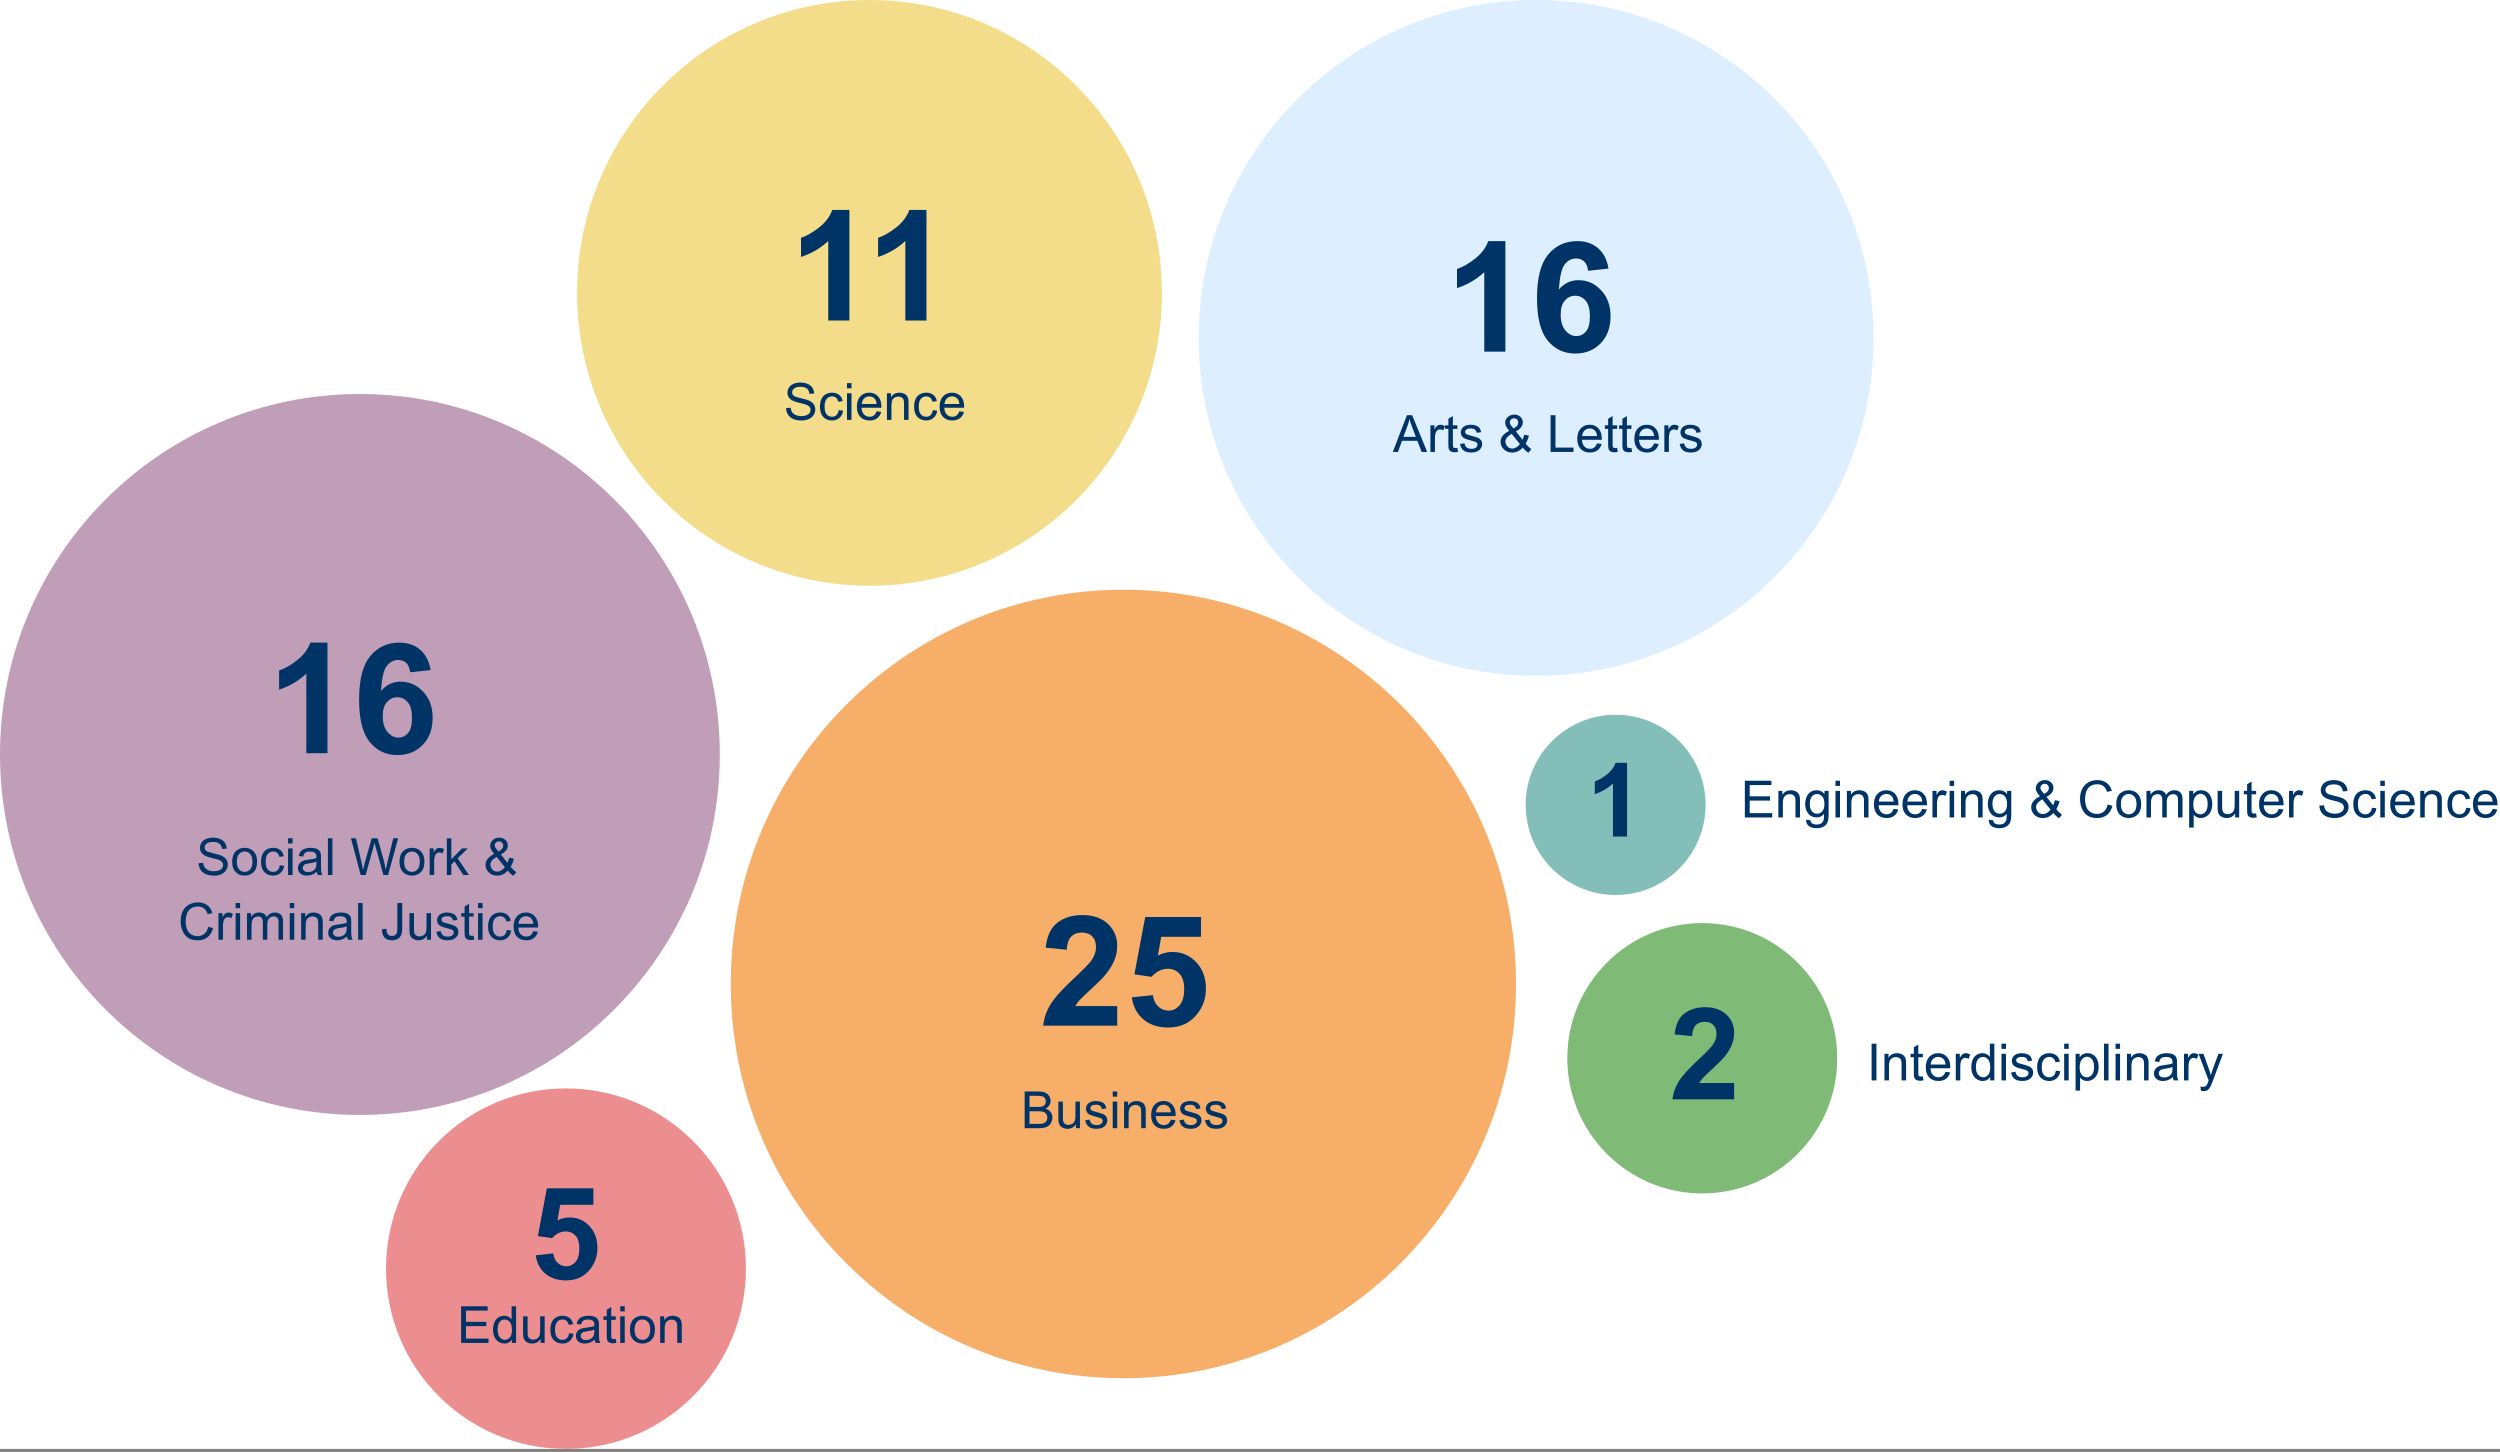 <svg width="780" height="453" viewBox="0 0 780 453" fill="none" xmlns="http://www.w3.org/2000/svg">
<rect x="0" y="0" width="780" height="453" fill="#808080" stroke="none"/>
<rect width="780" height="452.053" fill="white"/>
<path opacity="0.9" d="M350.5 430C418.155 430 473 374.931 473 307C473 239.069 418.155 184 350.5 184C282.845 184 228 239.069 228 307C228 374.931 282.845 430 350.5 430Z" fill="#F5A558"/>
<path d="M348.562 313.883V320H325.477C325.727 317.688 326.477 315.5 327.727 313.438C328.977 311.359 331.445 308.609 335.133 305.188C338.102 302.422 339.922 300.547 340.594 299.562C341.5 298.203 341.953 296.859 341.953 295.531C341.953 294.062 341.555 292.938 340.758 292.156C339.977 291.359 338.891 290.961 337.5 290.961C336.125 290.961 335.031 291.375 334.219 292.203C333.406 293.031 332.938 294.406 332.812 296.328L326.25 295.672C326.641 292.047 327.867 289.445 329.93 287.867C331.992 286.289 334.57 285.5 337.664 285.5C341.055 285.5 343.719 286.414 345.656 288.242C347.594 290.07 348.562 292.344 348.562 295.062C348.562 296.609 348.281 298.086 347.719 299.492C347.172 300.883 346.297 302.344 345.094 303.875C344.297 304.891 342.859 306.352 340.781 308.258C338.703 310.164 337.383 311.43 336.82 312.055C336.273 312.68 335.828 313.289 335.484 313.883H348.562ZM353.133 311.164L359.695 310.484C359.883 311.969 360.438 313.148 361.359 314.023C362.281 314.883 363.344 315.312 364.547 315.312C365.922 315.312 367.086 314.758 368.039 313.648C368.992 312.523 369.469 310.836 369.469 308.586C369.469 306.477 368.992 304.898 368.039 303.852C367.102 302.789 365.875 302.258 364.359 302.258C362.469 302.258 360.773 303.094 359.273 304.766L353.93 303.992L357.305 286.109H374.719V292.273H362.297L361.266 298.109C362.734 297.375 364.234 297.008 365.766 297.008C368.688 297.008 371.164 298.07 373.195 300.195C375.227 302.32 376.242 305.078 376.242 308.469C376.242 311.297 375.422 313.82 373.781 316.039C371.547 319.07 368.445 320.586 364.477 320.586C361.305 320.586 358.719 319.734 356.719 318.031C354.719 316.328 353.523 314.039 353.133 311.164Z" fill="#003366"/>
<path d="M319.695 352V340.547H323.992C324.867 340.547 325.568 340.664 326.094 340.898C326.625 341.128 327.039 341.484 327.336 341.969C327.638 342.448 327.789 342.951 327.789 343.477C327.789 343.966 327.656 344.427 327.391 344.859C327.125 345.292 326.724 345.641 326.188 345.906C326.88 346.109 327.411 346.456 327.781 346.945C328.156 347.435 328.344 348.013 328.344 348.68C328.344 349.216 328.229 349.716 328 350.18C327.776 350.638 327.497 350.992 327.164 351.242C326.831 351.492 326.411 351.682 325.906 351.812C325.406 351.938 324.792 352 324.062 352H319.695ZM321.211 345.359H323.688C324.359 345.359 324.841 345.315 325.133 345.227C325.518 345.112 325.807 344.922 326 344.656C326.198 344.391 326.297 344.057 326.297 343.656C326.297 343.276 326.206 342.943 326.023 342.656C325.841 342.365 325.581 342.167 325.242 342.062C324.904 341.953 324.323 341.898 323.5 341.898H321.211V345.359ZM321.211 350.648H324.062C324.552 350.648 324.896 350.63 325.094 350.594C325.443 350.531 325.734 350.427 325.969 350.281C326.203 350.135 326.396 349.924 326.547 349.648C326.698 349.367 326.773 349.044 326.773 348.68C326.773 348.253 326.664 347.883 326.445 347.57C326.227 347.253 325.922 347.031 325.531 346.906C325.146 346.776 324.589 346.711 323.859 346.711H321.211V350.648ZM335.688 352V350.781C335.042 351.719 334.164 352.188 333.055 352.188C332.565 352.188 332.107 352.094 331.68 351.906C331.258 351.719 330.943 351.484 330.734 351.203C330.531 350.917 330.388 350.568 330.305 350.156C330.247 349.88 330.219 349.443 330.219 348.844V343.703H331.625V348.305C331.625 349.039 331.654 349.534 331.711 349.789C331.799 350.159 331.987 350.451 332.273 350.664C332.56 350.872 332.914 350.977 333.336 350.977C333.758 350.977 334.154 350.87 334.523 350.656C334.893 350.438 335.154 350.143 335.305 349.773C335.461 349.398 335.539 348.857 335.539 348.148V343.703H336.945V352H335.688ZM338.594 349.523L339.984 349.305C340.062 349.862 340.279 350.289 340.633 350.586C340.992 350.883 341.492 351.031 342.133 351.031C342.779 351.031 343.258 350.901 343.57 350.641C343.883 350.375 344.039 350.065 344.039 349.711C344.039 349.393 343.901 349.143 343.625 348.961C343.432 348.836 342.953 348.677 342.188 348.484C341.156 348.224 340.44 348 340.039 347.812C339.643 347.62 339.341 347.357 339.133 347.023C338.93 346.685 338.828 346.312 338.828 345.906C338.828 345.536 338.911 345.195 339.078 344.883C339.25 344.565 339.482 344.302 339.773 344.094C339.992 343.932 340.289 343.797 340.664 343.688C341.044 343.573 341.451 343.516 341.883 343.516C342.534 343.516 343.104 343.609 343.594 343.797C344.089 343.984 344.453 344.24 344.688 344.562C344.922 344.88 345.083 345.307 345.172 345.844L343.797 346.031C343.734 345.604 343.552 345.271 343.25 345.031C342.953 344.792 342.531 344.672 341.984 344.672C341.339 344.672 340.878 344.779 340.602 344.992C340.326 345.206 340.188 345.456 340.188 345.742C340.188 345.924 340.245 346.089 340.359 346.234C340.474 346.385 340.654 346.51 340.898 346.609C341.039 346.661 341.453 346.781 342.141 346.969C343.135 347.234 343.828 347.453 344.219 347.625C344.615 347.792 344.924 348.036 345.148 348.359C345.372 348.682 345.484 349.083 345.484 349.562C345.484 350.031 345.346 350.474 345.07 350.891C344.799 351.302 344.406 351.622 343.891 351.852C343.375 352.076 342.792 352.188 342.141 352.188C341.062 352.188 340.24 351.964 339.672 351.516C339.109 351.068 338.75 350.404 338.594 349.523ZM347.164 342.164V340.547H348.57V342.164H347.164ZM347.164 352V343.703H348.57V352H347.164ZM350.719 352V343.703H351.984V344.883C352.594 343.971 353.474 343.516 354.625 343.516C355.125 343.516 355.583 343.607 356 343.789C356.422 343.966 356.737 344.201 356.945 344.492C357.154 344.784 357.299 345.13 357.383 345.531C357.435 345.792 357.461 346.247 357.461 346.898V352H356.055V346.953C356.055 346.38 356 345.953 355.891 345.672C355.781 345.385 355.586 345.159 355.305 344.992C355.029 344.82 354.703 344.734 354.328 344.734C353.729 344.734 353.211 344.924 352.773 345.305C352.341 345.685 352.125 346.406 352.125 347.469V352H350.719ZM365.305 349.328L366.758 349.508C366.529 350.357 366.104 351.016 365.484 351.484C364.865 351.953 364.073 352.188 363.109 352.188C361.896 352.188 360.932 351.815 360.219 351.07C359.51 350.32 359.156 349.271 359.156 347.922C359.156 346.526 359.516 345.443 360.234 344.672C360.953 343.901 361.885 343.516 363.031 343.516C364.141 343.516 365.047 343.893 365.75 344.648C366.453 345.404 366.805 346.466 366.805 347.836C366.805 347.919 366.802 348.044 366.797 348.211H360.609C360.661 349.122 360.919 349.82 361.383 350.305C361.846 350.789 362.424 351.031 363.117 351.031C363.633 351.031 364.073 350.896 364.438 350.625C364.802 350.354 365.091 349.922 365.305 349.328ZM360.688 347.055H365.32C365.258 346.357 365.081 345.833 364.789 345.484C364.341 344.943 363.76 344.672 363.047 344.672C362.401 344.672 361.857 344.888 361.414 345.32C360.977 345.753 360.734 346.331 360.688 347.055ZM367.969 349.523L369.359 349.305C369.438 349.862 369.654 350.289 370.008 350.586C370.367 350.883 370.867 351.031 371.508 351.031C372.154 351.031 372.633 350.901 372.945 350.641C373.258 350.375 373.414 350.065 373.414 349.711C373.414 349.393 373.276 349.143 373 348.961C372.807 348.836 372.328 348.677 371.562 348.484C370.531 348.224 369.815 348 369.414 347.812C369.018 347.62 368.716 347.357 368.508 347.023C368.305 346.685 368.203 346.312 368.203 345.906C368.203 345.536 368.286 345.195 368.453 344.883C368.625 344.565 368.857 344.302 369.148 344.094C369.367 343.932 369.664 343.797 370.039 343.688C370.419 343.573 370.826 343.516 371.258 343.516C371.909 343.516 372.479 343.609 372.969 343.797C373.464 343.984 373.828 344.24 374.062 344.562C374.297 344.88 374.458 345.307 374.547 345.844L373.172 346.031C373.109 345.604 372.927 345.271 372.625 345.031C372.328 344.792 371.906 344.672 371.359 344.672C370.714 344.672 370.253 344.779 369.977 344.992C369.701 345.206 369.562 345.456 369.562 345.742C369.562 345.924 369.62 346.089 369.734 346.234C369.849 346.385 370.029 346.51 370.273 346.609C370.414 346.661 370.828 346.781 371.516 346.969C372.51 347.234 373.203 347.453 373.594 347.625C373.99 347.792 374.299 348.036 374.523 348.359C374.747 348.682 374.859 349.083 374.859 349.562C374.859 350.031 374.721 350.474 374.445 350.891C374.174 351.302 373.781 351.622 373.266 351.852C372.75 352.076 372.167 352.188 371.516 352.188C370.438 352.188 369.615 351.964 369.047 351.516C368.484 351.068 368.125 350.404 367.969 349.523ZM375.969 349.523L377.359 349.305C377.438 349.862 377.654 350.289 378.008 350.586C378.367 350.883 378.867 351.031 379.508 351.031C380.154 351.031 380.633 350.901 380.945 350.641C381.258 350.375 381.414 350.065 381.414 349.711C381.414 349.393 381.276 349.143 381 348.961C380.807 348.836 380.328 348.677 379.562 348.484C378.531 348.224 377.815 348 377.414 347.812C377.018 347.62 376.716 347.357 376.508 347.023C376.305 346.685 376.203 346.312 376.203 345.906C376.203 345.536 376.286 345.195 376.453 344.883C376.625 344.565 376.857 344.302 377.148 344.094C377.367 343.932 377.664 343.797 378.039 343.688C378.419 343.573 378.826 343.516 379.258 343.516C379.909 343.516 380.479 343.609 380.969 343.797C381.464 343.984 381.828 344.24 382.062 344.562C382.297 344.88 382.458 345.307 382.547 345.844L381.172 346.031C381.109 345.604 380.927 345.271 380.625 345.031C380.328 344.792 379.906 344.672 379.359 344.672C378.714 344.672 378.253 344.779 377.977 344.992C377.701 345.206 377.562 345.456 377.562 345.742C377.562 345.924 377.62 346.089 377.734 346.234C377.849 346.385 378.029 346.51 378.273 346.609C378.414 346.661 378.828 346.781 379.516 346.969C380.51 347.234 381.203 347.453 381.594 347.625C381.99 347.792 382.299 348.036 382.523 348.359C382.747 348.682 382.859 349.083 382.859 349.562C382.859 350.031 382.721 350.474 382.445 350.891C382.174 351.302 381.781 351.622 381.266 351.852C380.75 352.076 380.167 352.188 379.516 352.188C378.438 352.188 377.615 351.964 377.047 351.516C376.484 351.068 376.125 350.404 375.969 349.523Z" fill="#003366"/>
<path opacity="0.9" d="M112.289 347.864C174.304 347.864 224.578 297.511 224.578 235.398C224.578 173.285 174.304 122.933 112.289 122.933C50.273 122.933 0 173.285 0 235.398C0 297.511 50.273 347.864 112.289 347.864Z" fill="#BB94B1"/>
<path d="M102.172 235H95.586V210.18C93.18 212.43 90.344 214.094 87.078 215.172V209.195C88.797 208.633 90.664 207.57 92.68 206.008C94.695 204.43 96.078 202.594 96.828 200.5H102.172V235ZM134.352 209.055L127.977 209.758C127.82 208.445 127.414 207.477 126.758 206.852C126.102 206.227 125.25 205.914 124.203 205.914C122.812 205.914 121.633 206.539 120.664 207.789C119.711 209.039 119.109 211.641 118.859 215.594C120.5 213.656 122.539 212.688 124.977 212.688C127.727 212.688 130.078 213.734 132.031 215.828C134 217.922 134.984 220.625 134.984 223.938C134.984 227.453 133.953 230.273 131.891 232.398C129.828 234.523 127.18 235.586 123.945 235.586C120.477 235.586 117.625 234.242 115.391 231.555C113.156 228.852 112.039 224.43 112.039 218.289C112.039 211.992 113.203 207.453 115.531 204.672C117.859 201.891 120.883 200.5 124.602 200.5C127.211 200.5 129.367 201.234 131.07 202.703C132.789 204.156 133.883 206.273 134.352 209.055ZM119.422 223.422C119.422 225.562 119.914 227.219 120.898 228.391C121.883 229.547 123.008 230.125 124.273 230.125C125.492 230.125 126.508 229.648 127.32 228.695C128.133 227.742 128.539 226.18 128.539 224.008C128.539 221.773 128.102 220.141 127.227 219.109C126.352 218.062 125.258 217.539 123.945 217.539C122.68 217.539 121.609 218.039 120.734 219.039C119.859 220.023 119.422 221.484 119.422 223.422Z" fill="#003366"/>
<path d="M61.956 269.32L63.386 269.195C63.454 269.768 63.61 270.24 63.855 270.609C64.105 270.974 64.49 271.271 65.011 271.5C65.532 271.724 66.118 271.836 66.769 271.836C67.347 271.836 67.857 271.75 68.3 271.578C68.743 271.406 69.071 271.172 69.284 270.875C69.503 270.573 69.612 270.245 69.612 269.891C69.612 269.531 69.508 269.219 69.3 268.953C69.092 268.682 68.748 268.456 68.269 268.273C67.961 268.154 67.282 267.969 66.23 267.719C65.177 267.464 64.441 267.224 64.019 267C63.472 266.714 63.063 266.359 62.792 265.938C62.526 265.51 62.394 265.034 62.394 264.508C62.394 263.93 62.558 263.391 62.886 262.891C63.214 262.385 63.693 262.003 64.323 261.742C64.954 261.482 65.654 261.352 66.425 261.352C67.274 261.352 68.021 261.49 68.667 261.766C69.318 262.036 69.818 262.438 70.167 262.969C70.516 263.5 70.704 264.102 70.73 264.773L69.276 264.883C69.198 264.159 68.933 263.612 68.48 263.242C68.032 262.872 67.368 262.688 66.487 262.688C65.571 262.688 64.901 262.857 64.48 263.195C64.063 263.529 63.855 263.932 63.855 264.406C63.855 264.818 64.003 265.156 64.3 265.422C64.592 265.688 65.352 265.961 66.581 266.242C67.816 266.518 68.662 266.76 69.12 266.969C69.787 267.276 70.279 267.667 70.597 268.141C70.915 268.609 71.073 269.151 71.073 269.766C71.073 270.375 70.899 270.951 70.55 271.492C70.201 272.029 69.698 272.448 69.042 272.75C68.391 273.047 67.657 273.195 66.839 273.195C65.802 273.195 64.933 273.044 64.23 272.742C63.532 272.44 62.982 271.987 62.581 271.383C62.185 270.773 61.977 270.086 61.956 269.32ZM72.441 268.852C72.441 267.315 72.868 266.177 73.722 265.438C74.435 264.823 75.305 264.516 76.331 264.516C77.472 264.516 78.404 264.891 79.128 265.641C79.852 266.385 80.214 267.417 80.214 268.734C80.214 269.802 80.052 270.643 79.73 271.258C79.412 271.867 78.946 272.341 78.331 272.68C77.722 273.018 77.055 273.188 76.331 273.188C75.17 273.188 74.23 272.815 73.511 272.07C72.797 271.326 72.441 270.253 72.441 268.852ZM73.886 268.852C73.886 269.914 74.118 270.711 74.581 271.242C75.045 271.768 75.628 272.031 76.331 272.031C77.029 272.031 77.61 271.766 78.073 271.234C78.537 270.703 78.769 269.893 78.769 268.805C78.769 267.779 78.534 267.003 78.066 266.477C77.602 265.945 77.024 265.68 76.331 265.68C75.628 265.68 75.045 265.943 74.581 266.469C74.118 266.995 73.886 267.789 73.886 268.852ZM87.284 269.961L88.667 270.141C88.516 271.094 88.128 271.841 87.503 272.383C86.883 272.919 86.12 273.188 85.214 273.188C84.079 273.188 83.165 272.818 82.472 272.078C81.784 271.333 81.441 270.268 81.441 268.883C81.441 267.987 81.589 267.203 81.886 266.531C82.183 265.859 82.633 265.357 83.237 265.023C83.847 264.685 84.508 264.516 85.222 264.516C86.123 264.516 86.86 264.745 87.433 265.203C88.006 265.656 88.373 266.302 88.534 267.141L87.167 267.352C87.037 266.794 86.805 266.375 86.472 266.094C86.144 265.812 85.745 265.672 85.276 265.672C84.568 265.672 83.993 265.927 83.55 266.438C83.107 266.943 82.886 267.745 82.886 268.844C82.886 269.958 83.099 270.768 83.526 271.273C83.954 271.779 84.511 272.031 85.198 272.031C85.75 272.031 86.211 271.862 86.581 271.523C86.951 271.185 87.185 270.664 87.284 269.961ZM89.878 263.164V261.547H91.284V263.164H89.878ZM89.878 273V264.703H91.284V273H89.878ZM98.847 271.977C98.326 272.419 97.823 272.732 97.339 272.914C96.86 273.096 96.344 273.188 95.792 273.188C94.881 273.188 94.18 272.966 93.691 272.523C93.201 272.076 92.956 271.505 92.956 270.812C92.956 270.406 93.047 270.036 93.23 269.703C93.417 269.365 93.659 269.094 93.956 268.891C94.258 268.688 94.597 268.534 94.972 268.43C95.248 268.357 95.665 268.286 96.222 268.219C97.357 268.083 98.193 267.922 98.73 267.734C98.735 267.542 98.737 267.419 98.737 267.367C98.737 266.794 98.605 266.391 98.339 266.156C97.98 265.839 97.446 265.68 96.737 265.68C96.076 265.68 95.586 265.797 95.269 266.031C94.956 266.26 94.724 266.669 94.573 267.258L93.198 267.07C93.323 266.482 93.529 266.008 93.816 265.648C94.102 265.284 94.516 265.005 95.058 264.812C95.599 264.615 96.227 264.516 96.941 264.516C97.649 264.516 98.224 264.599 98.667 264.766C99.11 264.932 99.435 265.143 99.644 265.398C99.852 265.648 99.998 265.966 100.081 266.352C100.128 266.591 100.151 267.023 100.151 267.648V269.523C100.151 270.831 100.18 271.659 100.237 272.008C100.3 272.352 100.42 272.682 100.597 273H99.128C98.982 272.708 98.888 272.367 98.847 271.977ZM98.73 268.836C98.219 269.044 97.454 269.221 96.433 269.367C95.855 269.451 95.446 269.544 95.206 269.648C94.967 269.753 94.782 269.906 94.651 270.109C94.521 270.307 94.456 270.529 94.456 270.773C94.456 271.148 94.597 271.461 94.878 271.711C95.165 271.961 95.581 272.086 96.128 272.086C96.67 272.086 97.151 271.969 97.573 271.734C97.995 271.495 98.305 271.169 98.503 270.758C98.654 270.44 98.73 269.971 98.73 269.352V268.836ZM102.308 273V261.547H103.714V273H102.308ZM112.534 273L109.495 261.547H111.05L112.792 269.055C112.98 269.841 113.141 270.622 113.276 271.398C113.568 270.174 113.74 269.469 113.792 269.281L115.972 261.547H117.8L119.441 267.344C119.852 268.781 120.149 270.133 120.331 271.398C120.477 270.674 120.667 269.844 120.901 268.906L122.698 261.547H124.222L121.081 273H119.62L117.206 264.273C117.003 263.544 116.883 263.096 116.847 262.93C116.727 263.456 116.615 263.904 116.511 264.273L114.081 273H112.534ZM124.644 268.852C124.644 267.315 125.071 266.177 125.925 265.438C126.638 264.823 127.508 264.516 128.534 264.516C129.675 264.516 130.607 264.891 131.331 265.641C132.055 266.385 132.417 267.417 132.417 268.734C132.417 269.802 132.256 270.643 131.933 271.258C131.615 271.867 131.149 272.341 130.534 272.68C129.925 273.018 129.258 273.188 128.534 273.188C127.373 273.188 126.433 272.815 125.714 272.07C125 271.326 124.644 270.253 124.644 268.852ZM126.089 268.852C126.089 269.914 126.321 270.711 126.784 271.242C127.248 271.768 127.831 272.031 128.534 272.031C129.232 272.031 129.813 271.766 130.276 271.234C130.74 270.703 130.972 269.893 130.972 268.805C130.972 267.779 130.737 267.003 130.269 266.477C129.805 265.945 129.227 265.68 128.534 265.68C127.831 265.68 127.248 265.943 126.784 266.469C126.321 266.995 126.089 267.789 126.089 268.852ZM134.058 273V264.703H135.323V265.961C135.646 265.372 135.943 264.984 136.214 264.797C136.49 264.609 136.792 264.516 137.12 264.516C137.594 264.516 138.076 264.667 138.566 264.969L138.081 266.273C137.737 266.07 137.394 265.969 137.05 265.969C136.743 265.969 136.467 266.062 136.222 266.25C135.977 266.432 135.803 266.688 135.698 267.016C135.542 267.516 135.464 268.062 135.464 268.656V273H134.058ZM139.409 273V261.547H140.816V268.078L144.144 264.703H145.964L142.792 267.781L146.284 273H144.55L141.808 268.758L140.816 269.711V273H139.409ZM158.401 271.648C157.938 272.164 157.433 272.552 156.886 272.812C156.339 273.068 155.748 273.195 155.112 273.195C153.941 273.195 153.011 272.799 152.323 272.008C151.766 271.362 151.487 270.641 151.487 269.844C151.487 269.135 151.714 268.497 152.167 267.93C152.625 267.357 153.308 266.854 154.214 266.422C153.698 265.828 153.355 265.346 153.183 264.977C153.011 264.607 152.925 264.25 152.925 263.906C152.925 263.219 153.193 262.622 153.73 262.117C154.271 261.607 154.951 261.352 155.769 261.352C156.55 261.352 157.188 261.591 157.683 262.07C158.183 262.549 158.433 263.125 158.433 263.797C158.433 264.885 157.711 265.815 156.269 266.586L158.323 269.203C158.558 268.745 158.74 268.214 158.87 267.609L160.331 267.922C160.081 268.922 159.743 269.745 159.316 270.391C159.842 271.089 160.438 271.674 161.105 272.148L160.159 273.266C159.592 272.901 159.006 272.362 158.401 271.648ZM155.542 265.68C156.151 265.32 156.545 265.005 156.722 264.734C156.904 264.464 156.995 264.164 156.995 263.836C156.995 263.445 156.87 263.128 156.62 262.883C156.375 262.633 156.068 262.508 155.698 262.508C155.318 262.508 155 262.63 154.745 262.875C154.495 263.12 154.37 263.419 154.37 263.773C154.37 263.951 154.415 264.138 154.503 264.336C154.597 264.529 154.735 264.734 154.917 264.953L155.542 265.68ZM157.519 270.539L154.941 267.344C154.18 267.797 153.667 268.219 153.401 268.609C153.136 268.995 153.003 269.378 153.003 269.758C153.003 270.221 153.188 270.703 153.558 271.203C153.928 271.703 154.451 271.953 155.128 271.953C155.55 271.953 155.985 271.823 156.433 271.562C156.886 271.297 157.248 270.956 157.519 270.539Z" fill="#003366"/>
<path d="M64.965 289.172L66.481 289.554C66.163 290.799 65.59 291.75 64.762 292.406C63.939 293.057 62.931 293.383 61.739 293.383C60.504 293.383 59.499 293.133 58.723 292.633C57.952 292.127 57.364 291.398 56.957 290.445C56.556 289.492 56.356 288.469 56.356 287.375C56.356 286.182 56.582 285.143 57.035 284.258C57.494 283.367 58.142 282.692 58.981 282.234C59.825 281.771 60.752 281.539 61.762 281.539C62.908 281.539 63.871 281.83 64.653 282.414C65.434 282.997 65.978 283.817 66.285 284.875L64.793 285.226C64.528 284.393 64.142 283.786 63.637 283.406C63.132 283.026 62.496 282.836 61.731 282.836C60.85 282.836 60.114 283.047 59.52 283.469C58.931 283.89 58.517 284.458 58.278 285.172C58.038 285.88 57.918 286.612 57.918 287.367C57.918 288.341 58.059 289.192 58.34 289.922C58.627 290.646 59.069 291.187 59.668 291.547C60.267 291.906 60.916 292.086 61.614 292.086C62.462 292.086 63.181 291.841 63.77 291.351C64.358 290.862 64.757 290.135 64.965 289.172ZM68.16 293.187V284.89H69.426V286.148C69.749 285.56 70.046 285.172 70.317 284.984C70.593 284.797 70.895 284.703 71.223 284.703C71.697 284.703 72.179 284.854 72.668 285.156L72.184 286.461C71.84 286.258 71.496 286.156 71.153 286.156C70.845 286.156 70.569 286.25 70.325 286.437C70.08 286.62 69.905 286.875 69.801 287.203C69.645 287.703 69.567 288.25 69.567 288.844V293.187H68.16ZM73.512 283.351V281.734H74.918V283.351H73.512ZM73.512 293.187V284.89H74.918V293.187H73.512ZM77.067 293.187V284.89H78.325V286.054C78.585 285.648 78.931 285.323 79.364 285.078C79.796 284.828 80.288 284.703 80.84 284.703C81.455 284.703 81.957 284.83 82.348 285.086C82.744 285.341 83.022 285.698 83.184 286.156C83.84 285.187 84.694 284.703 85.746 284.703C86.569 284.703 87.202 284.932 87.645 285.39C88.088 285.844 88.309 286.544 88.309 287.492V293.187H86.91V287.961C86.91 287.398 86.864 286.995 86.77 286.75C86.681 286.5 86.517 286.299 86.278 286.148C86.038 285.997 85.757 285.922 85.434 285.922C84.85 285.922 84.366 286.117 83.981 286.508C83.595 286.893 83.403 287.513 83.403 288.367V293.187H81.996V287.797C81.996 287.172 81.882 286.703 81.653 286.39C81.423 286.078 81.048 285.922 80.528 285.922C80.132 285.922 79.765 286.026 79.426 286.234C79.093 286.442 78.85 286.747 78.7 287.148C78.548 287.549 78.473 288.127 78.473 288.883V293.187H77.067ZM90.403 283.351V281.734H91.809V283.351H90.403ZM90.403 293.187V284.89H91.809V293.187H90.403ZM93.957 293.187V284.89H95.223V286.07C95.832 285.159 96.713 284.703 97.864 284.703C98.364 284.703 98.822 284.794 99.239 284.976C99.66 285.153 99.975 285.388 100.184 285.679C100.392 285.971 100.538 286.317 100.621 286.719C100.673 286.979 100.699 287.435 100.699 288.086V293.187H99.293V288.14C99.293 287.567 99.239 287.14 99.129 286.859C99.02 286.573 98.825 286.346 98.543 286.179C98.267 286.008 97.942 285.922 97.567 285.922C96.968 285.922 96.45 286.112 96.012 286.492C95.58 286.872 95.364 287.594 95.364 288.656V293.187H93.957ZM108.278 292.164C107.757 292.607 107.254 292.919 106.77 293.101C106.291 293.284 105.775 293.375 105.223 293.375C104.311 293.375 103.611 293.153 103.121 292.711C102.632 292.263 102.387 291.692 102.387 291C102.387 290.594 102.478 290.224 102.66 289.89C102.848 289.552 103.09 289.281 103.387 289.078C103.689 288.875 104.028 288.721 104.403 288.617C104.679 288.544 105.095 288.474 105.653 288.406C106.788 288.271 107.624 288.109 108.16 287.922C108.166 287.729 108.168 287.607 108.168 287.554C108.168 286.982 108.035 286.578 107.77 286.344C107.41 286.026 106.877 285.867 106.168 285.867C105.507 285.867 105.017 285.984 104.699 286.219C104.387 286.448 104.155 286.857 104.004 287.445L102.629 287.258C102.754 286.669 102.96 286.195 103.246 285.836C103.533 285.471 103.947 285.192 104.489 285C105.03 284.802 105.658 284.703 106.371 284.703C107.08 284.703 107.655 284.786 108.098 284.953C108.541 285.12 108.866 285.33 109.074 285.586C109.283 285.836 109.429 286.153 109.512 286.539C109.559 286.778 109.582 287.211 109.582 287.836V289.711C109.582 291.018 109.611 291.846 109.668 292.195C109.731 292.539 109.851 292.87 110.028 293.187H108.559C108.413 292.896 108.319 292.554 108.278 292.164ZM108.16 289.023C107.65 289.232 106.884 289.409 105.864 289.554C105.285 289.638 104.877 289.732 104.637 289.836C104.397 289.94 104.212 290.094 104.082 290.297C103.952 290.495 103.887 290.716 103.887 290.961C103.887 291.336 104.028 291.648 104.309 291.898C104.595 292.148 105.012 292.273 105.559 292.273C106.101 292.273 106.582 292.156 107.004 291.922C107.426 291.682 107.736 291.357 107.934 290.945C108.085 290.627 108.16 290.159 108.16 289.539V289.023ZM111.739 293.187V281.734H113.145V293.187H111.739ZM119.192 289.937L120.559 289.75C120.595 290.625 120.759 291.224 121.051 291.547C121.343 291.87 121.746 292.031 122.262 292.031C122.642 292.031 122.97 291.945 123.246 291.773C123.522 291.596 123.712 291.359 123.817 291.062C123.921 290.76 123.973 290.281 123.973 289.625V281.734H125.489V289.539C125.489 290.497 125.371 291.239 125.137 291.765C124.908 292.291 124.541 292.692 124.035 292.969C123.535 293.245 122.947 293.383 122.27 293.383C121.265 293.383 120.494 293.094 119.957 292.515C119.426 291.937 119.171 291.078 119.192 289.937ZM133.223 293.187V291.969C132.577 292.906 131.699 293.375 130.59 293.375C130.101 293.375 129.642 293.281 129.215 293.094C128.793 292.906 128.478 292.672 128.27 292.39C128.067 292.104 127.923 291.755 127.84 291.344C127.783 291.067 127.754 290.63 127.754 290.031V284.89H129.16V289.492C129.16 290.226 129.189 290.721 129.246 290.976C129.335 291.346 129.522 291.638 129.809 291.851C130.095 292.06 130.449 292.164 130.871 292.164C131.293 292.164 131.689 292.057 132.059 291.844C132.429 291.625 132.689 291.33 132.84 290.961C132.996 290.586 133.074 290.044 133.074 289.336V284.89H134.481V293.187H133.223ZM136.129 290.711L137.52 290.492C137.598 291.049 137.814 291.476 138.168 291.773C138.528 292.07 139.028 292.219 139.668 292.219C140.314 292.219 140.793 292.088 141.106 291.828C141.418 291.562 141.574 291.252 141.574 290.898C141.574 290.58 141.436 290.33 141.16 290.148C140.968 290.023 140.489 289.864 139.723 289.672C138.692 289.411 137.976 289.187 137.574 289C137.179 288.807 136.877 288.544 136.668 288.211C136.465 287.872 136.364 287.5 136.364 287.094C136.364 286.724 136.447 286.383 136.614 286.07C136.785 285.752 137.017 285.489 137.309 285.281C137.528 285.12 137.824 284.984 138.199 284.875C138.58 284.76 138.986 284.703 139.418 284.703C140.069 284.703 140.64 284.797 141.129 284.984C141.624 285.172 141.989 285.427 142.223 285.75C142.457 286.067 142.619 286.495 142.707 287.031L141.332 287.219C141.27 286.791 141.087 286.458 140.785 286.219C140.489 285.979 140.067 285.859 139.52 285.859C138.874 285.859 138.413 285.966 138.137 286.179C137.861 286.393 137.723 286.643 137.723 286.929C137.723 287.112 137.78 287.276 137.895 287.422C138.009 287.573 138.189 287.698 138.434 287.797C138.574 287.849 138.989 287.969 139.676 288.156C140.671 288.422 141.364 288.64 141.754 288.812C142.15 288.979 142.46 289.224 142.684 289.547C142.908 289.87 143.02 290.271 143.02 290.75C143.02 291.219 142.882 291.661 142.606 292.078C142.335 292.489 141.942 292.81 141.426 293.039C140.91 293.263 140.327 293.375 139.676 293.375C138.598 293.375 137.775 293.151 137.207 292.703C136.645 292.255 136.285 291.591 136.129 290.711ZM147.762 291.929L147.965 293.172C147.569 293.255 147.215 293.297 146.903 293.297C146.392 293.297 145.996 293.216 145.715 293.054C145.434 292.893 145.236 292.682 145.121 292.422C145.007 292.156 144.949 291.601 144.949 290.758V285.984H143.918V284.89H144.949V282.836L146.348 281.992V284.89H147.762V285.984H146.348V290.836C146.348 291.237 146.371 291.495 146.418 291.609C146.47 291.724 146.551 291.815 146.66 291.883C146.775 291.95 146.936 291.984 147.145 291.984C147.301 291.984 147.507 291.966 147.762 291.929ZM149.153 283.351V281.734H150.559V283.351H149.153ZM149.153 293.187V284.89H150.559V293.187H149.153ZM158.121 290.148L159.504 290.328C159.353 291.281 158.965 292.028 158.34 292.57C157.72 293.107 156.957 293.375 156.051 293.375C154.916 293.375 154.002 293.005 153.309 292.265C152.621 291.521 152.278 290.455 152.278 289.07C152.278 288.174 152.426 287.39 152.723 286.719C153.02 286.047 153.47 285.544 154.074 285.211C154.684 284.872 155.345 284.703 156.059 284.703C156.96 284.703 157.697 284.932 158.27 285.39C158.843 285.844 159.21 286.489 159.371 287.328L158.004 287.539C157.874 286.982 157.642 286.562 157.309 286.281C156.981 286 156.582 285.859 156.114 285.859C155.405 285.859 154.83 286.114 154.387 286.625C153.944 287.13 153.723 287.932 153.723 289.031C153.723 290.146 153.936 290.955 154.364 291.461C154.791 291.966 155.348 292.219 156.035 292.219C156.587 292.219 157.048 292.049 157.418 291.711C157.788 291.372 158.022 290.851 158.121 290.148ZM166.387 290.515L167.84 290.695C167.611 291.544 167.186 292.203 166.567 292.672C165.947 293.14 165.155 293.375 164.192 293.375C162.978 293.375 162.015 293.002 161.301 292.258C160.593 291.508 160.239 290.458 160.239 289.109C160.239 287.713 160.598 286.63 161.317 285.859C162.035 285.088 162.968 284.703 164.114 284.703C165.223 284.703 166.129 285.08 166.832 285.836C167.535 286.591 167.887 287.653 167.887 289.023C167.887 289.107 167.884 289.232 167.879 289.398H161.692C161.744 290.31 162.002 291.008 162.465 291.492C162.929 291.976 163.507 292.219 164.199 292.219C164.715 292.219 165.155 292.083 165.52 291.812C165.884 291.541 166.173 291.109 166.387 290.515ZM161.77 288.242H166.403C166.34 287.544 166.163 287.021 165.871 286.672C165.423 286.13 164.843 285.859 164.129 285.859C163.483 285.859 162.939 286.075 162.496 286.508C162.059 286.94 161.817 287.518 161.77 288.242Z" fill="#003366"/>
<path opacity="0.9" d="M479.271 210.873C537.41 210.873 584.542 163.667 584.542 105.436C584.542 47.206 537.41 0 479.271 0C421.131 0 374 47.206 374 105.436C374 163.667 421.131 210.873 479.271 210.873Z" fill="#D9ECFF"/>
<path d="M469.68 109.727H463.094V84.906C460.688 87.156 457.852 88.82 454.586 89.898V83.922C456.305 83.359 458.172 82.297 460.188 80.734C462.203 79.156 463.586 77.32 464.336 75.227H469.68V109.727ZM501.859 83.781L495.484 84.484C495.328 83.172 494.922 82.203 494.266 81.578C493.609 80.953 492.758 80.641 491.711 80.641C490.32 80.641 489.141 81.266 488.172 82.516C487.219 83.766 486.617 86.367 486.367 90.32C488.008 88.383 490.047 87.414 492.484 87.414C495.234 87.414 497.586 88.461 499.539 90.555C501.508 92.648 502.492 95.352 502.492 98.664C502.492 102.18 501.461 105 499.398 107.125C497.336 109.25 494.688 110.312 491.453 110.312C487.984 110.312 485.133 108.969 482.898 106.281C480.664 103.578 479.547 99.156 479.547 93.016C479.547 86.719 480.711 82.18 483.039 79.398C485.367 76.617 488.391 75.227 492.109 75.227C494.719 75.227 496.875 75.961 498.578 77.43C500.297 78.883 501.391 81 501.859 83.781ZM486.93 98.148C486.93 100.289 487.422 101.945 488.406 103.117C489.391 104.273 490.516 104.852 491.781 104.852C493 104.852 494.016 104.375 494.828 103.422C495.641 102.469 496.047 100.906 496.047 98.734C496.047 96.5 495.609 94.867 494.734 93.836C493.859 92.789 492.766 92.266 491.453 92.266C490.188 92.266 489.117 92.766 488.242 93.766C487.367 94.75 486.93 96.211 486.93 98.148Z" fill="#003366"/>
<path d="M434.56 141L438.958 129.547H440.591L445.278 141H443.552L442.216 137.531H437.427L436.169 141H434.56ZM437.864 136.297H441.747L440.552 133.125C440.187 132.161 439.916 131.37 439.739 130.75C439.593 131.484 439.388 132.214 439.122 132.938L437.864 136.297ZM446.294 141V132.703H447.56V133.961C447.882 133.372 448.179 132.984 448.45 132.797C448.726 132.609 449.028 132.516 449.356 132.516C449.83 132.516 450.312 132.667 450.802 132.969L450.317 134.273C449.974 134.07 449.63 133.969 449.286 133.969C448.979 133.969 448.703 134.062 448.458 134.25C448.213 134.432 448.039 134.688 447.935 135.016C447.778 135.516 447.7 136.062 447.7 136.656V141H446.294ZM454.708 139.742L454.911 140.984C454.515 141.068 454.161 141.109 453.849 141.109C453.338 141.109 452.942 141.029 452.661 140.867C452.38 140.706 452.182 140.495 452.067 140.234C451.953 139.969 451.895 139.414 451.895 138.57V133.797H450.864V132.703H451.895V130.648L453.294 129.805V132.703H454.708V133.797H453.294V138.648C453.294 139.049 453.317 139.307 453.364 139.422C453.416 139.536 453.497 139.628 453.606 139.695C453.721 139.763 453.882 139.797 454.091 139.797C454.247 139.797 454.453 139.779 454.708 139.742ZM455.528 138.523L456.919 138.305C456.997 138.862 457.213 139.289 457.567 139.586C457.927 139.883 458.427 140.031 459.067 140.031C459.713 140.031 460.192 139.901 460.505 139.641C460.817 139.375 460.974 139.065 460.974 138.711C460.974 138.393 460.836 138.143 460.56 137.961C460.367 137.836 459.888 137.677 459.122 137.484C458.091 137.224 457.375 137 456.974 136.812C456.578 136.62 456.276 136.357 456.067 136.023C455.864 135.685 455.763 135.312 455.763 134.906C455.763 134.536 455.846 134.195 456.013 133.883C456.185 133.565 456.416 133.302 456.708 133.094C456.927 132.932 457.224 132.797 457.599 132.688C457.979 132.573 458.385 132.516 458.817 132.516C459.468 132.516 460.039 132.609 460.528 132.797C461.023 132.984 461.388 133.24 461.622 133.562C461.856 133.88 462.018 134.307 462.106 134.844L460.731 135.031C460.669 134.604 460.487 134.271 460.185 134.031C459.888 133.792 459.466 133.672 458.919 133.672C458.273 133.672 457.812 133.779 457.536 133.992C457.26 134.206 457.122 134.456 457.122 134.742C457.122 134.924 457.179 135.089 457.294 135.234C457.408 135.385 457.588 135.51 457.833 135.609C457.974 135.661 458.388 135.781 459.075 135.969C460.07 136.234 460.763 136.453 461.153 136.625C461.549 136.792 461.859 137.036 462.083 137.359C462.307 137.682 462.419 138.083 462.419 138.562C462.419 139.031 462.281 139.474 462.005 139.891C461.734 140.302 461.341 140.622 460.825 140.852C460.31 141.076 459.726 141.188 459.075 141.188C457.997 141.188 457.174 140.964 456.606 140.516C456.044 140.068 455.685 139.404 455.528 138.523ZM475.091 139.648C474.627 140.164 474.122 140.552 473.575 140.812C473.028 141.068 472.437 141.195 471.802 141.195C470.63 141.195 469.7 140.799 469.013 140.008C468.455 139.362 468.177 138.641 468.177 137.844C468.177 137.135 468.403 136.497 468.856 135.93C469.315 135.357 469.997 134.854 470.903 134.422C470.388 133.828 470.044 133.346 469.872 132.977C469.7 132.607 469.614 132.25 469.614 131.906C469.614 131.219 469.882 130.622 470.419 130.117C470.961 129.607 471.64 129.352 472.458 129.352C473.239 129.352 473.877 129.591 474.372 130.07C474.872 130.549 475.122 131.125 475.122 131.797C475.122 132.885 474.401 133.815 472.958 134.586L475.013 137.203C475.247 136.745 475.429 136.214 475.56 135.609L477.02 135.922C476.77 136.922 476.432 137.745 476.005 138.391C476.531 139.089 477.127 139.674 477.794 140.148L476.849 141.266C476.281 140.901 475.695 140.362 475.091 139.648ZM472.231 133.68C472.841 133.32 473.234 133.005 473.411 132.734C473.593 132.464 473.685 132.164 473.685 131.836C473.685 131.445 473.56 131.128 473.31 130.883C473.065 130.633 472.757 130.508 472.388 130.508C472.007 130.508 471.69 130.63 471.435 130.875C471.185 131.12 471.06 131.419 471.06 131.773C471.06 131.951 471.104 132.138 471.192 132.336C471.286 132.529 471.424 132.734 471.606 132.953L472.231 133.68ZM474.208 138.539L471.63 135.344C470.869 135.797 470.356 136.219 470.091 136.609C469.825 136.995 469.692 137.378 469.692 137.758C469.692 138.221 469.877 138.703 470.247 139.203C470.617 139.703 471.14 139.953 471.817 139.953C472.239 139.953 472.674 139.823 473.122 139.562C473.575 139.297 473.937 138.956 474.208 138.539ZM483.786 141V129.547H485.302V139.648H490.942V141H483.786ZM498.255 138.328L499.708 138.508C499.479 139.357 499.054 140.016 498.435 140.484C497.815 140.953 497.023 141.188 496.06 141.188C494.846 141.188 493.882 140.815 493.169 140.07C492.461 139.32 492.106 138.271 492.106 136.922C492.106 135.526 492.466 134.443 493.185 133.672C493.903 132.901 494.836 132.516 495.981 132.516C497.091 132.516 497.997 132.893 498.7 133.648C499.403 134.404 499.755 135.466 499.755 136.836C499.755 136.919 499.752 137.044 499.747 137.211H493.56C493.612 138.122 493.869 138.82 494.333 139.305C494.797 139.789 495.375 140.031 496.067 140.031C496.583 140.031 497.023 139.896 497.388 139.625C497.752 139.354 498.041 138.922 498.255 138.328ZM493.638 136.055H498.27C498.208 135.357 498.031 134.833 497.739 134.484C497.291 133.943 496.711 133.672 495.997 133.672C495.351 133.672 494.807 133.888 494.364 134.32C493.927 134.753 493.685 135.331 493.638 136.055ZM504.552 139.742L504.755 140.984C504.359 141.068 504.005 141.109 503.692 141.109C503.182 141.109 502.786 141.029 502.505 140.867C502.224 140.706 502.026 140.495 501.911 140.234C501.797 139.969 501.739 139.414 501.739 138.57V133.797H500.708V132.703H501.739V130.648L503.138 129.805V132.703H504.552V133.797H503.138V138.648C503.138 139.049 503.161 139.307 503.208 139.422C503.26 139.536 503.341 139.628 503.45 139.695C503.565 139.763 503.726 139.797 503.935 139.797C504.091 139.797 504.297 139.779 504.552 139.742ZM509.005 139.742L509.208 140.984C508.812 141.068 508.458 141.109 508.145 141.109C507.635 141.109 507.239 141.029 506.958 140.867C506.677 140.706 506.479 140.495 506.364 140.234C506.25 139.969 506.192 139.414 506.192 138.57V133.797H505.161V132.703H506.192V130.648L507.591 129.805V132.703H509.005V133.797H507.591V138.648C507.591 139.049 507.614 139.307 507.661 139.422C507.713 139.536 507.794 139.628 507.903 139.695C508.018 139.763 508.179 139.797 508.388 139.797C508.544 139.797 508.75 139.779 509.005 139.742ZM516.067 138.328L517.52 138.508C517.291 139.357 516.867 140.016 516.247 140.484C515.627 140.953 514.836 141.188 513.872 141.188C512.658 141.188 511.695 140.815 510.981 140.07C510.273 139.32 509.919 138.271 509.919 136.922C509.919 135.526 510.278 134.443 510.997 133.672C511.716 132.901 512.648 132.516 513.794 132.516C514.903 132.516 515.81 132.893 516.513 133.648C517.216 134.404 517.567 135.466 517.567 136.836C517.567 136.919 517.565 137.044 517.56 137.211H511.372C511.424 138.122 511.682 138.82 512.145 139.305C512.609 139.789 513.187 140.031 513.88 140.031C514.395 140.031 514.836 139.896 515.2 139.625C515.565 139.354 515.854 138.922 516.067 138.328ZM511.45 136.055H516.083C516.02 135.357 515.843 134.833 515.552 134.484C515.104 133.943 514.523 133.672 513.81 133.672C513.164 133.672 512.619 133.888 512.177 134.32C511.739 134.753 511.497 135.331 511.45 136.055ZM519.278 141V132.703H520.544V133.961C520.867 133.372 521.164 132.984 521.435 132.797C521.711 132.609 522.013 132.516 522.341 132.516C522.815 132.516 523.297 132.667 523.786 132.969L523.302 134.273C522.958 134.07 522.614 133.969 522.27 133.969C521.963 133.969 521.687 134.062 521.442 134.25C521.198 134.432 521.023 134.688 520.919 135.016C520.763 135.516 520.685 136.062 520.685 136.656V141H519.278ZM524.06 138.523L525.45 138.305C525.528 138.862 525.744 139.289 526.099 139.586C526.458 139.883 526.958 140.031 527.599 140.031C528.244 140.031 528.724 139.901 529.036 139.641C529.349 139.375 529.505 139.065 529.505 138.711C529.505 138.393 529.367 138.143 529.091 137.961C528.898 137.836 528.419 137.677 527.653 137.484C526.622 137.224 525.906 137 525.505 136.812C525.109 136.62 524.807 136.357 524.599 136.023C524.395 135.685 524.294 135.312 524.294 134.906C524.294 134.536 524.377 134.195 524.544 133.883C524.716 133.565 524.948 133.302 525.239 133.094C525.458 132.932 525.755 132.797 526.13 132.688C526.51 132.573 526.916 132.516 527.349 132.516C528 132.516 528.57 132.609 529.06 132.797C529.554 132.984 529.919 133.24 530.153 133.562C530.388 133.88 530.549 134.307 530.638 134.844L529.263 135.031C529.2 134.604 529.018 134.271 528.716 134.031C528.419 133.792 527.997 133.672 527.45 133.672C526.804 133.672 526.343 133.779 526.067 133.992C525.791 134.206 525.653 134.456 525.653 134.742C525.653 134.924 525.711 135.089 525.825 135.234C525.94 135.385 526.119 135.51 526.364 135.609C526.505 135.661 526.919 135.781 527.606 135.969C528.601 136.234 529.294 136.453 529.685 136.625C530.08 136.792 530.39 137.036 530.614 137.359C530.838 137.682 530.95 138.083 530.95 138.562C530.95 139.031 530.812 139.474 530.536 139.891C530.265 140.302 529.872 140.622 529.356 140.852C528.841 141.076 528.257 141.188 527.606 141.188C526.528 141.188 525.705 140.964 525.138 140.516C524.575 140.068 524.216 139.404 524.06 138.523Z" fill="#003366"/>
<path opacity="0.9" d="M271.286 182.756C321.673 182.756 362.52 141.845 362.52 91.378C362.52 40.911 321.673 0 271.286 0C220.898 0 180.051 40.911 180.051 91.378C180.051 141.845 220.898 182.756 271.286 182.756Z" fill="#F2D87E"/>
<path d="M265.008 100H258.422V75.18C256.016 77.43 253.18 79.094 249.914 80.172V74.195C251.633 73.633 253.5 72.57 255.516 71.008C257.531 69.43 258.914 67.594 259.664 65.5H265.008V100ZM289.055 100H282.469V75.18C280.062 77.43 277.227 79.094 273.961 80.172V74.195C275.68 73.633 277.547 72.57 279.562 71.008C281.578 69.43 282.961 67.594 283.711 65.5H289.055V100Z" fill="#003366"/>
<path d="M245.245 127.32L246.675 127.195C246.743 127.768 246.899 128.24 247.144 128.609C247.394 128.974 247.779 129.271 248.3 129.5C248.821 129.724 249.407 129.836 250.058 129.836C250.636 129.836 251.146 129.75 251.589 129.578C252.032 129.406 252.36 129.172 252.573 128.875C252.792 128.573 252.901 128.245 252.901 127.891C252.901 127.531 252.797 127.219 252.589 126.953C252.381 126.682 252.037 126.456 251.558 126.273C251.25 126.154 250.571 125.969 249.519 125.719C248.466 125.464 247.729 125.224 247.308 125C246.761 124.714 246.352 124.359 246.081 123.938C245.815 123.51 245.683 123.034 245.683 122.508C245.683 121.93 245.847 121.391 246.175 120.891C246.503 120.385 246.982 120.003 247.612 119.742C248.243 119.482 248.943 119.352 249.714 119.352C250.563 119.352 251.31 119.49 251.956 119.766C252.607 120.036 253.107 120.438 253.456 120.969C253.805 121.5 253.993 122.102 254.019 122.773L252.565 122.883C252.487 122.159 252.222 121.612 251.769 121.242C251.321 120.872 250.657 120.688 249.776 120.688C248.86 120.688 248.19 120.857 247.769 121.195C247.352 121.529 247.144 121.932 247.144 122.406C247.144 122.818 247.292 123.156 247.589 123.422C247.881 123.688 248.641 123.961 249.87 124.242C251.104 124.518 251.951 124.76 252.409 124.969C253.076 125.276 253.568 125.667 253.886 126.141C254.203 126.609 254.362 127.151 254.362 127.766C254.362 128.375 254.188 128.951 253.839 129.492C253.49 130.029 252.987 130.448 252.331 130.75C251.68 131.047 250.946 131.195 250.128 131.195C249.091 131.195 248.222 131.044 247.519 130.742C246.821 130.44 246.271 129.987 245.87 129.383C245.474 128.773 245.266 128.086 245.245 127.32ZM261.667 127.961L263.05 128.141C262.899 129.094 262.511 129.841 261.886 130.383C261.266 130.919 260.503 131.188 259.597 131.188C258.461 131.188 257.547 130.818 256.854 130.078C256.167 129.333 255.823 128.268 255.823 126.883C255.823 125.987 255.972 125.203 256.269 124.531C256.565 123.859 257.016 123.357 257.62 123.023C258.229 122.685 258.891 122.516 259.604 122.516C260.506 122.516 261.243 122.745 261.815 123.203C262.388 123.656 262.756 124.302 262.917 125.141L261.55 125.352C261.42 124.794 261.188 124.375 260.854 124.094C260.526 123.812 260.128 123.672 259.659 123.672C258.951 123.672 258.375 123.927 257.933 124.438C257.49 124.943 257.269 125.745 257.269 126.844C257.269 127.958 257.482 128.768 257.909 129.273C258.336 129.779 258.894 130.031 259.581 130.031C260.133 130.031 260.594 129.862 260.964 129.523C261.334 129.185 261.568 128.664 261.667 127.961ZM264.261 121.164V119.547H265.667V121.164H264.261ZM264.261 131V122.703H265.667V131H264.261ZM273.495 128.328L274.948 128.508C274.719 129.357 274.295 130.016 273.675 130.484C273.055 130.953 272.263 131.188 271.3 131.188C270.086 131.188 269.123 130.815 268.409 130.07C267.701 129.32 267.347 128.271 267.347 126.922C267.347 125.526 267.706 124.443 268.425 123.672C269.144 122.901 270.076 122.516 271.222 122.516C272.331 122.516 273.237 122.893 273.94 123.648C274.644 124.404 274.995 125.466 274.995 126.836C274.995 126.919 274.993 127.044 274.987 127.211H268.8C268.852 128.122 269.11 128.82 269.573 129.305C270.037 129.789 270.615 130.031 271.308 130.031C271.823 130.031 272.263 129.896 272.628 129.625C272.993 129.354 273.282 128.922 273.495 128.328ZM268.878 126.055H273.511C273.448 125.357 273.271 124.833 272.979 124.484C272.532 123.943 271.951 123.672 271.237 123.672C270.591 123.672 270.047 123.888 269.604 124.32C269.167 124.753 268.925 125.331 268.878 126.055ZM276.722 131V122.703H277.987V123.883C278.597 122.971 279.477 122.516 280.628 122.516C281.128 122.516 281.586 122.607 282.003 122.789C282.425 122.966 282.74 123.201 282.948 123.492C283.157 123.784 283.302 124.13 283.386 124.531C283.438 124.792 283.464 125.247 283.464 125.898V131H282.058V125.953C282.058 125.38 282.003 124.953 281.894 124.672C281.784 124.385 281.589 124.159 281.308 123.992C281.032 123.82 280.706 123.734 280.331 123.734C279.732 123.734 279.214 123.924 278.776 124.305C278.344 124.685 278.128 125.406 278.128 126.469V131H276.722ZM291.042 127.961L292.425 128.141C292.274 129.094 291.886 129.841 291.261 130.383C290.641 130.919 289.878 131.188 288.972 131.188C287.836 131.188 286.922 130.818 286.229 130.078C285.542 129.333 285.198 128.268 285.198 126.883C285.198 125.987 285.347 125.203 285.644 124.531C285.94 123.859 286.391 123.357 286.995 123.023C287.604 122.685 288.266 122.516 288.979 122.516C289.881 122.516 290.618 122.745 291.19 123.203C291.763 123.656 292.131 124.302 292.292 125.141L290.925 125.352C290.795 124.794 290.563 124.375 290.229 124.094C289.901 123.812 289.503 123.672 289.034 123.672C288.326 123.672 287.75 123.927 287.308 124.438C286.865 124.943 286.644 125.745 286.644 126.844C286.644 127.958 286.857 128.768 287.284 129.273C287.711 129.779 288.269 130.031 288.956 130.031C289.508 130.031 289.969 129.862 290.339 129.523C290.709 129.185 290.943 128.664 291.042 127.961ZM299.308 128.328L300.761 128.508C300.532 129.357 300.107 130.016 299.487 130.484C298.868 130.953 298.076 131.188 297.112 131.188C295.899 131.188 294.935 130.815 294.222 130.07C293.513 129.32 293.159 128.271 293.159 126.922C293.159 125.526 293.519 124.443 294.237 123.672C294.956 122.901 295.888 122.516 297.034 122.516C298.144 122.516 299.05 122.893 299.753 123.648C300.456 124.404 300.808 125.466 300.808 126.836C300.808 126.919 300.805 127.044 300.8 127.211H294.612C294.664 128.122 294.922 128.82 295.386 129.305C295.849 129.789 296.427 130.031 297.12 130.031C297.636 130.031 298.076 129.896 298.44 129.625C298.805 129.354 299.094 128.922 299.308 128.328ZM294.69 126.055H299.323C299.261 125.357 299.084 124.833 298.792 124.484C298.344 123.943 297.763 123.672 297.05 123.672C296.404 123.672 295.86 123.888 295.417 124.32C294.979 124.753 294.737 125.331 294.69 126.055Z" fill="#003366"/>
<path opacity="0.9" d="M176.584 452.053C207.592 452.053 232.728 426.876 232.728 395.82C232.728 364.763 207.592 339.587 176.584 339.587C145.576 339.587 120.439 364.763 120.439 395.82C120.439 426.876 145.576 452.053 176.584 452.053Z" fill="#EA8283"/>
<path d="M167.145 391.637L172.613 391.07C172.77 392.307 173.232 393.29 174 394.02C174.768 394.736 175.654 395.094 176.656 395.094C177.802 395.094 178.772 394.632 179.566 393.707C180.361 392.77 180.758 391.363 180.758 389.488C180.758 387.73 180.361 386.415 179.566 385.543C178.785 384.658 177.763 384.215 176.5 384.215C174.924 384.215 173.512 384.911 172.262 386.305L167.809 385.66L170.621 370.758H185.133V375.895H174.781L173.922 380.758C175.146 380.146 176.396 379.84 177.672 379.84C180.107 379.84 182.171 380.725 183.863 382.496C185.556 384.267 186.402 386.565 186.402 389.391C186.402 391.747 185.719 393.85 184.352 395.699C182.49 398.225 179.905 399.488 176.598 399.488C173.954 399.488 171.799 398.779 170.133 397.359C168.466 395.94 167.47 394.033 167.145 391.637Z" fill="#003366"/>
<path d="M143.87 419V407.547H152.151V408.898H145.386V412.406H151.722V413.75H145.386V417.648H152.417V419H143.87ZM159.714 419V417.953C159.188 418.776 158.414 419.188 157.393 419.188C156.732 419.188 156.123 419.005 155.565 418.641C155.013 418.276 154.584 417.768 154.276 417.117C153.974 416.461 153.823 415.708 153.823 414.859C153.823 414.031 153.961 413.281 154.237 412.609C154.513 411.932 154.927 411.414 155.479 411.055C156.031 410.695 156.649 410.516 157.331 410.516C157.831 410.516 158.276 410.622 158.667 410.836C159.058 411.044 159.375 411.318 159.62 411.656V407.547H161.018V419H159.714ZM155.268 414.859C155.268 415.922 155.492 416.716 155.94 417.242C156.388 417.768 156.917 418.031 157.526 418.031C158.141 418.031 158.662 417.781 159.089 417.281C159.521 416.776 159.737 416.008 159.737 414.977C159.737 413.841 159.518 413.008 159.081 412.477C158.643 411.945 158.104 411.68 157.464 411.68C156.839 411.68 156.315 411.935 155.893 412.445C155.477 412.956 155.268 413.76 155.268 414.859ZM168.675 419V417.781C168.029 418.719 167.151 419.188 166.042 419.188C165.552 419.188 165.094 419.094 164.667 418.906C164.245 418.719 163.93 418.484 163.722 418.203C163.518 417.917 163.375 417.568 163.292 417.156C163.235 416.88 163.206 416.443 163.206 415.844V410.703H164.612V415.305C164.612 416.039 164.641 416.534 164.698 416.789C164.787 417.159 164.974 417.451 165.261 417.664C165.547 417.872 165.901 417.977 166.323 417.977C166.745 417.977 167.141 417.87 167.511 417.656C167.88 417.438 168.141 417.143 168.292 416.773C168.448 416.398 168.526 415.857 168.526 415.148V410.703H169.933V419H168.675ZM177.558 415.961L178.94 416.141C178.789 417.094 178.401 417.841 177.776 418.383C177.156 418.919 176.393 419.188 175.487 419.188C174.352 419.188 173.438 418.818 172.745 418.078C172.058 417.333 171.714 416.268 171.714 414.883C171.714 413.987 171.862 413.203 172.159 412.531C172.456 411.859 172.906 411.357 173.511 411.023C174.12 410.685 174.781 410.516 175.495 410.516C176.396 410.516 177.133 410.745 177.706 411.203C178.279 411.656 178.646 412.302 178.808 413.141L177.44 413.352C177.31 412.794 177.078 412.375 176.745 412.094C176.417 411.812 176.018 411.672 175.55 411.672C174.841 411.672 174.266 411.927 173.823 412.438C173.38 412.943 173.159 413.745 173.159 414.844C173.159 415.958 173.373 416.768 173.8 417.273C174.227 417.779 174.784 418.031 175.472 418.031C176.024 418.031 176.485 417.862 176.854 417.523C177.224 417.185 177.459 416.664 177.558 415.961ZM185.558 417.977C185.037 418.419 184.534 418.732 184.05 418.914C183.571 419.096 183.055 419.188 182.503 419.188C181.591 419.188 180.891 418.966 180.401 418.523C179.912 418.076 179.667 417.505 179.667 416.812C179.667 416.406 179.758 416.036 179.94 415.703C180.128 415.365 180.37 415.094 180.667 414.891C180.969 414.688 181.308 414.534 181.683 414.43C181.959 414.357 182.375 414.286 182.933 414.219C184.068 414.083 184.904 413.922 185.44 413.734C185.446 413.542 185.448 413.419 185.448 413.367C185.448 412.794 185.315 412.391 185.05 412.156C184.69 411.839 184.156 411.68 183.448 411.68C182.787 411.68 182.297 411.797 181.979 412.031C181.667 412.26 181.435 412.669 181.284 413.258L179.909 413.07C180.034 412.482 180.24 412.008 180.526 411.648C180.813 411.284 181.227 411.005 181.768 410.812C182.31 410.615 182.938 410.516 183.651 410.516C184.36 410.516 184.935 410.599 185.378 410.766C185.821 410.932 186.146 411.143 186.354 411.398C186.563 411.648 186.709 411.966 186.792 412.352C186.839 412.591 186.862 413.023 186.862 413.648V415.523C186.862 416.831 186.891 417.659 186.948 418.008C187.011 418.352 187.13 418.682 187.308 419H185.839C185.693 418.708 185.599 418.367 185.558 417.977ZM185.44 414.836C184.93 415.044 184.164 415.221 183.143 415.367C182.565 415.451 182.156 415.544 181.917 415.648C181.677 415.753 181.492 415.906 181.362 416.109C181.232 416.307 181.167 416.529 181.167 416.773C181.167 417.148 181.308 417.461 181.589 417.711C181.875 417.961 182.292 418.086 182.839 418.086C183.38 418.086 183.862 417.969 184.284 417.734C184.706 417.495 185.016 417.169 185.214 416.758C185.365 416.44 185.44 415.971 185.44 415.352V414.836ZM192.12 417.742L192.323 418.984C191.927 419.068 191.573 419.109 191.261 419.109C190.75 419.109 190.354 419.029 190.073 418.867C189.792 418.706 189.594 418.495 189.479 418.234C189.365 417.969 189.308 417.414 189.308 416.57V411.797H188.276V410.703H189.308V408.648L190.706 407.805V410.703H192.12V411.797H190.706V416.648C190.706 417.049 190.729 417.307 190.776 417.422C190.828 417.536 190.909 417.628 191.018 417.695C191.133 417.763 191.294 417.797 191.503 417.797C191.659 417.797 191.865 417.779 192.12 417.742ZM193.511 409.164V407.547H194.917V409.164H193.511ZM193.511 419V410.703H194.917V419H193.511ZM196.542 414.852C196.542 413.315 196.969 412.177 197.823 411.438C198.537 410.823 199.406 410.516 200.433 410.516C201.573 410.516 202.505 410.891 203.229 411.641C203.953 412.385 204.315 413.417 204.315 414.734C204.315 415.802 204.154 416.643 203.831 417.258C203.513 417.867 203.047 418.341 202.433 418.68C201.823 419.018 201.156 419.188 200.433 419.188C199.271 419.188 198.331 418.815 197.612 418.07C196.899 417.326 196.542 416.253 196.542 414.852ZM197.987 414.852C197.987 415.914 198.219 416.711 198.683 417.242C199.146 417.768 199.729 418.031 200.433 418.031C201.13 418.031 201.711 417.766 202.175 417.234C202.638 416.703 202.87 415.893 202.87 414.805C202.87 413.779 202.636 413.003 202.167 412.477C201.703 411.945 201.125 411.68 200.433 411.68C199.729 411.68 199.146 411.943 198.683 412.469C198.219 412.995 197.987 413.789 197.987 414.852ZM205.972 419V410.703H207.237V411.883C207.847 410.971 208.727 410.516 209.878 410.516C210.378 410.516 210.836 410.607 211.253 410.789C211.675 410.966 211.99 411.201 212.198 411.492C212.406 411.784 212.552 412.13 212.636 412.531C212.688 412.792 212.714 413.247 212.714 413.898V419H211.308V413.953C211.308 413.38 211.253 412.953 211.143 412.672C211.034 412.385 210.839 412.159 210.558 411.992C210.281 411.82 209.956 411.734 209.581 411.734C208.982 411.734 208.464 411.924 208.026 412.305C207.594 412.685 207.378 413.406 207.378 414.469V419H205.972Z" fill="#003366"/>
<path opacity="0.9" d="M531.108 372.349C554.364 372.349 573.217 353.467 573.217 330.175C573.217 306.882 554.364 288 531.108 288C507.853 288 489 306.882 489 330.175C489 353.467 507.853 372.349 531.108 372.349Z" fill="#71B468"/>
<path d="M541.051 337.902V343H521.812C522.021 341.073 522.646 339.25 523.687 337.531C524.729 335.799 526.786 333.508 529.859 330.656C532.333 328.352 533.85 326.789 534.41 325.969C535.165 324.836 535.543 323.716 535.543 322.609C535.543 321.385 535.211 320.448 534.547 319.797C533.896 319.133 532.991 318.801 531.832 318.801C530.686 318.801 529.775 319.146 529.098 319.836C528.42 320.526 528.03 321.672 527.926 323.273L522.457 322.727C522.782 319.706 523.805 317.538 525.523 316.223C527.242 314.908 529.39 314.25 531.969 314.25C534.794 314.25 537.014 315.012 538.629 316.535C540.243 318.059 541.051 319.953 541.051 322.219C541.051 323.508 540.816 324.738 540.348 325.91C539.892 327.069 539.163 328.286 538.16 329.562C537.496 330.409 536.298 331.626 534.566 333.215C532.834 334.803 531.734 335.858 531.265 336.379C530.81 336.9 530.439 337.408 530.152 337.902H541.051Z" fill="#003366"/>
<path opacity="0.9" d="M504.072 279.233C519.576 279.233 532.144 266.645 532.144 251.116C532.144 235.588 519.576 223 504.072 223C488.568 223 476 235.588 476 251.116C476 266.645 488.568 279.233 504.072 279.233Z" fill="#76B7B2"/>
<path d="M507.637 261H503.246V244.453C501.642 245.953 499.751 247.062 497.574 247.781V243.797C498.72 243.422 499.965 242.714 501.308 241.672C502.652 240.62 503.574 239.396 504.074 238H507.637V261Z" fill="#003366"/>
<path d="M583.937 337.08V325.627H585.453V337.08H583.937ZM587.953 337.08V328.783H589.218V329.963C589.828 329.052 590.708 328.596 591.859 328.596C592.359 328.596 592.817 328.687 593.234 328.869C593.656 329.046 593.971 329.281 594.179 329.573C594.388 329.864 594.533 330.211 594.617 330.612C594.669 330.872 594.695 331.328 594.695 331.979V337.08H593.289V332.033C593.289 331.461 593.234 331.033 593.125 330.752C593.015 330.466 592.82 330.239 592.539 330.073C592.263 329.901 591.937 329.815 591.562 329.815C590.963 329.815 590.445 330.005 590.007 330.385C589.575 330.765 589.359 331.487 589.359 332.549V337.08H587.953ZM599.929 335.823L600.132 337.065C599.737 337.148 599.382 337.19 599.07 337.19C598.56 337.19 598.164 337.109 597.882 336.948C597.601 336.786 597.403 336.575 597.289 336.315C597.174 336.049 597.117 335.494 597.117 334.651V329.877H596.086V328.783H597.117V326.729L598.515 325.885V328.783H599.929V329.877H598.515V334.729C598.515 335.13 598.539 335.388 598.586 335.502C598.638 335.617 598.718 335.708 598.828 335.776C598.942 335.843 599.104 335.877 599.312 335.877C599.468 335.877 599.674 335.859 599.929 335.823ZM606.992 334.408L608.445 334.588C608.216 335.437 607.791 336.096 607.171 336.565C606.552 337.033 605.76 337.268 604.796 337.268C603.583 337.268 602.619 336.895 601.906 336.151C601.198 335.401 600.843 334.351 600.843 333.002C600.843 331.606 601.203 330.523 601.921 329.752C602.64 328.981 603.573 328.596 604.718 328.596C605.828 328.596 606.734 328.974 607.437 329.729C608.14 330.484 608.492 331.546 608.492 332.916C608.492 333 608.489 333.125 608.484 333.291H602.296C602.349 334.203 602.606 334.901 603.07 335.385C603.533 335.869 604.112 336.112 604.804 336.112C605.32 336.112 605.76 335.976 606.125 335.705C606.489 335.434 606.778 335.002 606.992 334.408ZM602.375 332.135H607.007C606.945 331.437 606.768 330.914 606.476 330.565C606.028 330.023 605.448 329.752 604.734 329.752C604.088 329.752 603.544 329.968 603.101 330.401C602.664 330.833 602.421 331.411 602.375 332.135ZM610.203 337.08V328.783H611.468V330.041C611.791 329.453 612.088 329.065 612.359 328.877C612.635 328.69 612.937 328.596 613.265 328.596C613.739 328.596 614.221 328.747 614.711 329.049L614.226 330.354C613.882 330.151 613.539 330.049 613.195 330.049C612.888 330.049 612.612 330.143 612.367 330.33C612.122 330.513 611.948 330.768 611.843 331.096C611.687 331.596 611.609 332.143 611.609 332.737V337.08H610.203ZM620.929 337.08V336.033C620.403 336.856 619.63 337.268 618.609 337.268C617.948 337.268 617.338 337.086 616.781 336.721C616.229 336.356 615.799 335.849 615.492 335.198C615.19 334.541 615.039 333.789 615.039 332.94C615.039 332.112 615.177 331.362 615.453 330.69C615.729 330.013 616.143 329.494 616.695 329.135C617.247 328.776 617.864 328.596 618.546 328.596C619.046 328.596 619.492 328.703 619.882 328.916C620.273 329.125 620.591 329.398 620.836 329.737V325.627H622.234V337.08H620.929ZM616.484 332.94C616.484 334.002 616.708 334.796 617.156 335.323C617.604 335.849 618.132 336.112 618.742 336.112C619.356 336.112 619.877 335.862 620.304 335.362C620.737 334.856 620.953 334.088 620.953 333.057C620.953 331.921 620.734 331.088 620.296 330.557C619.859 330.026 619.32 329.76 618.679 329.76C618.054 329.76 617.531 330.015 617.109 330.526C616.692 331.036 616.484 331.841 616.484 332.94ZM624.461 327.244V325.627H625.867V327.244H624.461ZM624.461 337.08V328.783H625.867V337.08H624.461ZM627.453 334.604L628.843 334.385C628.921 334.942 629.138 335.369 629.492 335.666C629.851 335.963 630.351 336.112 630.992 336.112C631.638 336.112 632.117 335.981 632.429 335.721C632.742 335.455 632.898 335.145 632.898 334.791C632.898 334.474 632.76 334.224 632.484 334.041C632.291 333.916 631.812 333.757 631.046 333.565C630.015 333.304 629.299 333.08 628.898 332.893C628.502 332.7 628.2 332.437 627.992 332.104C627.789 331.765 627.687 331.393 627.687 330.987C627.687 330.617 627.77 330.276 627.937 329.963C628.109 329.645 628.341 329.382 628.632 329.174C628.851 329.013 629.148 328.877 629.523 328.768C629.903 328.653 630.31 328.596 630.742 328.596C631.393 328.596 631.963 328.69 632.453 328.877C632.948 329.065 633.312 329.32 633.546 329.643C633.781 329.961 633.942 330.388 634.031 330.924L632.656 331.112C632.593 330.684 632.411 330.351 632.109 330.112C631.812 329.872 631.39 329.752 630.843 329.752C630.198 329.752 629.737 329.859 629.461 330.073C629.185 330.286 629.046 330.536 629.046 330.823C629.046 331.005 629.104 331.169 629.218 331.315C629.333 331.466 629.513 331.591 629.757 331.69C629.898 331.742 630.312 331.862 631 332.049C631.994 332.315 632.687 332.533 633.078 332.705C633.474 332.872 633.783 333.117 634.007 333.44C634.231 333.763 634.343 334.164 634.343 334.643C634.343 335.112 634.205 335.554 633.929 335.971C633.658 336.382 633.265 336.703 632.75 336.932C632.234 337.156 631.651 337.268 631 337.268C629.921 337.268 629.099 337.044 628.531 336.596C627.968 336.148 627.609 335.484 627.453 334.604ZM641.429 334.041L642.812 334.221C642.661 335.174 642.273 335.921 641.648 336.463C641.028 337 640.265 337.268 639.359 337.268C638.224 337.268 637.31 336.898 636.617 336.158C635.929 335.414 635.586 334.349 635.586 332.963C635.586 332.067 635.734 331.283 636.031 330.612C636.328 329.94 636.778 329.437 637.382 329.104C637.992 328.765 638.653 328.596 639.367 328.596C640.268 328.596 641.005 328.825 641.578 329.283C642.151 329.737 642.518 330.382 642.679 331.221L641.312 331.432C641.182 330.875 640.95 330.455 640.617 330.174C640.289 329.893 639.89 329.752 639.421 329.752C638.713 329.752 638.138 330.007 637.695 330.518C637.252 331.023 637.031 331.825 637.031 332.924C637.031 334.039 637.244 334.849 637.671 335.354C638.099 335.859 638.656 336.112 639.343 336.112C639.895 336.112 640.356 335.942 640.726 335.604C641.096 335.265 641.33 334.744 641.429 334.041ZM644.023 327.244V325.627H645.429V327.244H644.023ZM644.023 337.08V328.783H645.429V337.08H644.023ZM647.578 340.26V328.783H648.859V329.862C649.161 329.44 649.502 329.125 649.882 328.916C650.263 328.703 650.724 328.596 651.265 328.596C651.974 328.596 652.599 328.778 653.14 329.143C653.682 329.507 654.091 330.023 654.367 330.69C654.643 331.351 654.781 332.078 654.781 332.869C654.781 333.718 654.627 334.484 654.32 335.166C654.018 335.843 653.575 336.364 652.992 336.729C652.414 337.088 651.804 337.268 651.164 337.268C650.695 337.268 650.273 337.169 649.898 336.971C649.528 336.773 649.224 336.523 648.984 336.221V340.26H647.578ZM648.851 332.979C648.851 334.046 649.067 334.836 649.5 335.346C649.932 335.856 650.455 336.112 651.07 336.112C651.695 336.112 652.229 335.849 652.671 335.323C653.119 334.791 653.343 333.971 653.343 332.862C653.343 331.804 653.125 331.013 652.687 330.487C652.255 329.961 651.737 329.698 651.132 329.698C650.533 329.698 650.002 329.979 649.539 330.541C649.08 331.099 648.851 331.911 648.851 332.979ZM656.453 337.08V325.627H657.859V337.08H656.453ZM660.054 327.244V325.627H661.461V327.244H660.054ZM660.054 337.08V328.783H661.461V337.08H660.054ZM663.609 337.08V328.783H664.875V329.963C665.484 329.052 666.364 328.596 667.515 328.596C668.015 328.596 668.474 328.687 668.89 328.869C669.312 329.046 669.627 329.281 669.836 329.573C670.044 329.864 670.19 330.211 670.273 330.612C670.325 330.872 670.351 331.328 670.351 331.979V337.08H668.945V332.033C668.945 331.461 668.89 331.033 668.781 330.752C668.671 330.466 668.476 330.239 668.195 330.073C667.919 329.901 667.593 329.815 667.218 329.815C666.619 329.815 666.101 330.005 665.664 330.385C665.231 330.765 665.015 331.487 665.015 332.549V337.08H663.609ZM677.929 336.057C677.408 336.5 676.906 336.812 676.421 336.994C675.942 337.177 675.427 337.268 674.875 337.268C673.963 337.268 673.263 337.046 672.773 336.604C672.283 336.156 672.039 335.586 672.039 334.893C672.039 334.487 672.13 334.117 672.312 333.783C672.5 333.445 672.742 333.174 673.039 332.971C673.341 332.768 673.679 332.614 674.054 332.51C674.33 332.437 674.747 332.367 675.304 332.299C676.44 332.164 677.276 332.002 677.812 331.815C677.817 331.622 677.82 331.5 677.82 331.448C677.82 330.875 677.687 330.471 677.421 330.237C677.062 329.919 676.528 329.76 675.82 329.76C675.158 329.76 674.669 329.877 674.351 330.112C674.039 330.341 673.807 330.75 673.656 331.338L672.281 331.151C672.406 330.562 672.612 330.088 672.898 329.729C673.185 329.364 673.599 329.086 674.14 328.893C674.682 328.695 675.31 328.596 676.023 328.596C676.731 328.596 677.307 328.679 677.75 328.846C678.192 329.013 678.518 329.224 678.726 329.479C678.935 329.729 679.08 330.046 679.164 330.432C679.211 330.671 679.234 331.104 679.234 331.729V333.604C679.234 334.911 679.263 335.739 679.32 336.088C679.382 336.432 679.502 336.763 679.679 337.08H678.211C678.065 336.789 677.971 336.448 677.929 336.057ZM677.812 332.916C677.302 333.125 676.536 333.302 675.515 333.448C674.937 333.531 674.528 333.625 674.289 333.729C674.049 333.833 673.864 333.987 673.734 334.19C673.604 334.388 673.539 334.609 673.539 334.854C673.539 335.229 673.679 335.541 673.961 335.791C674.247 336.041 674.664 336.166 675.211 336.166C675.752 336.166 676.234 336.049 676.656 335.815C677.078 335.575 677.388 335.25 677.586 334.838C677.737 334.52 677.812 334.052 677.812 333.432V332.916ZM681.406 337.08V328.783H682.671V330.041C682.994 329.453 683.291 329.065 683.562 328.877C683.838 328.69 684.14 328.596 684.468 328.596C684.942 328.596 685.424 328.747 685.914 329.049L685.429 330.354C685.086 330.151 684.742 330.049 684.398 330.049C684.091 330.049 683.815 330.143 683.57 330.33C683.325 330.513 683.151 330.768 683.046 331.096C682.89 331.596 682.812 332.143 682.812 332.737V337.08H681.406ZM686.687 340.276L686.531 338.955C686.838 339.039 687.106 339.08 687.336 339.08C687.648 339.08 687.898 339.028 688.086 338.924C688.273 338.82 688.427 338.674 688.546 338.487C688.635 338.346 688.778 337.997 688.976 337.44C689.002 337.362 689.044 337.247 689.101 337.096L685.953 328.783H687.468L689.195 333.588C689.419 334.198 689.619 334.838 689.796 335.51C689.958 334.864 690.151 334.234 690.375 333.619L692.148 328.783H693.554L690.398 337.221C690.06 338.132 689.796 338.76 689.609 339.104C689.359 339.567 689.073 339.906 688.75 340.119C688.427 340.338 688.041 340.448 687.593 340.448C687.323 340.448 687.02 340.39 686.687 340.276Z" fill="#003366"/>
<path d="M544.391 255.04V243.587H552.672V244.938H545.906V248.446H552.242V249.79H545.906V253.688H552.938V255.04H544.391ZM554.852 255.04V246.743H556.117V247.923C556.727 247.011 557.607 246.556 558.758 246.556C559.258 246.556 559.716 246.647 560.133 246.829C560.555 247.006 560.87 247.241 561.078 247.532C561.286 247.824 561.432 248.17 561.516 248.571C561.568 248.832 561.594 249.287 561.594 249.938V255.04H560.188V249.993C560.188 249.42 560.133 248.993 560.023 248.712C559.914 248.425 559.719 248.199 559.438 248.032C559.161 247.86 558.836 247.774 558.461 247.774C557.862 247.774 557.344 247.965 556.906 248.345C556.474 248.725 556.258 249.446 556.258 250.509V255.04H554.852ZM563.5 255.728L564.867 255.931C564.924 256.353 565.083 256.66 565.344 256.853C565.693 257.113 566.169 257.243 566.773 257.243C567.424 257.243 567.927 257.113 568.281 256.853C568.635 256.592 568.875 256.228 569 255.759C569.073 255.472 569.107 254.871 569.102 253.954C568.487 254.678 567.721 255.04 566.805 255.04C565.664 255.04 564.781 254.629 564.156 253.806C563.531 252.983 563.219 251.996 563.219 250.845C563.219 250.053 563.362 249.324 563.648 248.657C563.935 247.985 564.349 247.467 564.891 247.103C565.438 246.738 566.078 246.556 566.812 246.556C567.792 246.556 568.599 246.951 569.234 247.743V246.743H570.531V253.915C570.531 255.207 570.398 256.121 570.133 256.657C569.872 257.199 569.456 257.626 568.883 257.938C568.315 258.251 567.615 258.407 566.781 258.407C565.792 258.407 564.992 258.183 564.383 257.735C563.773 257.293 563.479 256.623 563.5 255.728ZM564.664 250.743C564.664 251.832 564.88 252.626 565.312 253.126C565.745 253.626 566.286 253.876 566.938 253.876C567.583 253.876 568.125 253.629 568.562 253.134C569 252.634 569.219 251.853 569.219 250.79C569.219 249.774 568.992 249.009 568.539 248.493C568.091 247.978 567.549 247.72 566.914 247.72C566.289 247.72 565.758 247.975 565.32 248.485C564.883 248.991 564.664 249.743 564.664 250.743ZM572.672 245.204V243.587H574.078V245.204H572.672ZM572.672 255.04V246.743H574.078V255.04H572.672ZM576.227 255.04V246.743H577.492V247.923C578.102 247.011 578.982 246.556 580.133 246.556C580.633 246.556 581.091 246.647 581.508 246.829C581.93 247.006 582.245 247.241 582.453 247.532C582.661 247.824 582.807 248.17 582.891 248.571C582.943 248.832 582.969 249.287 582.969 249.938V255.04H581.562V249.993C581.562 249.42 581.508 248.993 581.398 248.712C581.289 248.425 581.094 248.199 580.812 248.032C580.536 247.86 580.211 247.774 579.836 247.774C579.237 247.774 578.719 247.965 578.281 248.345C577.849 248.725 577.633 249.446 577.633 250.509V255.04H576.227ZM590.812 252.368L592.266 252.548C592.036 253.397 591.612 254.056 590.992 254.524C590.372 254.993 589.581 255.228 588.617 255.228C587.404 255.228 586.44 254.855 585.727 254.11C585.018 253.36 584.664 252.311 584.664 250.962C584.664 249.566 585.023 248.483 585.742 247.712C586.461 246.941 587.393 246.556 588.539 246.556C589.648 246.556 590.555 246.933 591.258 247.688C591.961 248.444 592.312 249.506 592.312 250.876C592.312 250.959 592.31 251.084 592.305 251.251H586.117C586.169 252.162 586.427 252.86 586.891 253.345C587.354 253.829 587.932 254.071 588.625 254.071C589.141 254.071 589.581 253.936 589.945 253.665C590.31 253.394 590.599 252.962 590.812 252.368ZM586.195 250.095H590.828C590.766 249.397 590.589 248.873 590.297 248.524C589.849 247.983 589.268 247.712 588.555 247.712C587.909 247.712 587.365 247.928 586.922 248.36C586.484 248.793 586.242 249.371 586.195 250.095ZM599.719 252.368L601.172 252.548C600.943 253.397 600.518 254.056 599.898 254.524C599.279 254.993 598.487 255.228 597.523 255.228C596.31 255.228 595.346 254.855 594.633 254.11C593.924 253.36 593.57 252.311 593.57 250.962C593.57 249.566 593.93 248.483 594.648 247.712C595.367 246.941 596.299 246.556 597.445 246.556C598.555 246.556 599.461 246.933 600.164 247.688C600.867 248.444 601.219 249.506 601.219 250.876C601.219 250.959 601.216 251.084 601.211 251.251H595.023C595.076 252.162 595.333 252.86 595.797 253.345C596.26 253.829 596.839 254.071 597.531 254.071C598.047 254.071 598.487 253.936 598.852 253.665C599.216 253.394 599.505 252.962 599.719 252.368ZM595.102 250.095H599.734C599.672 249.397 599.495 248.873 599.203 248.524C598.755 247.983 598.174 247.712 597.461 247.712C596.815 247.712 596.271 247.928 595.828 248.36C595.391 248.793 595.148 249.371 595.102 250.095ZM602.93 255.04V246.743H604.195V248.001C604.518 247.412 604.815 247.024 605.086 246.837C605.362 246.649 605.664 246.556 605.992 246.556C606.466 246.556 606.948 246.707 607.438 247.009L606.953 248.313C606.609 248.11 606.266 248.009 605.922 248.009C605.615 248.009 605.339 248.103 605.094 248.29C604.849 248.472 604.674 248.728 604.57 249.056C604.414 249.556 604.336 250.103 604.336 250.696V255.04H602.93ZM608.281 245.204V243.587H609.688V245.204H608.281ZM608.281 255.04V246.743H609.688V255.04H608.281ZM611.836 255.04V246.743H613.102V247.923C613.711 247.011 614.591 246.556 615.742 246.556C616.242 246.556 616.701 246.647 617.117 246.829C617.539 247.006 617.854 247.241 618.062 247.532C618.271 247.824 618.417 248.17 618.5 248.571C618.552 248.832 618.578 249.287 618.578 249.938V255.04H617.172V249.993C617.172 249.42 617.117 248.993 617.008 248.712C616.898 248.425 616.703 248.199 616.422 248.032C616.146 247.86 615.82 247.774 615.445 247.774C614.846 247.774 614.328 247.965 613.891 248.345C613.458 248.725 613.242 249.446 613.242 250.509V255.04H611.836ZM620.484 255.728L621.852 255.931C621.909 256.353 622.068 256.66 622.328 256.853C622.677 257.113 623.154 257.243 623.758 257.243C624.409 257.243 624.911 257.113 625.266 256.853C625.62 256.592 625.859 256.228 625.984 255.759C626.057 255.472 626.091 254.871 626.086 253.954C625.471 254.678 624.706 255.04 623.789 255.04C622.648 255.04 621.766 254.629 621.141 253.806C620.516 252.983 620.203 251.996 620.203 250.845C620.203 250.053 620.346 249.324 620.633 248.657C620.919 247.985 621.333 247.467 621.875 247.103C622.422 246.738 623.062 246.556 623.797 246.556C624.776 246.556 625.583 246.951 626.219 247.743V246.743H627.516V253.915C627.516 255.207 627.383 256.121 627.117 256.657C626.857 257.199 626.44 257.626 625.867 257.938C625.299 258.251 624.599 258.407 623.766 258.407C622.776 258.407 621.977 258.183 621.367 257.735C620.758 257.293 620.464 256.623 620.484 255.728ZM621.648 250.743C621.648 251.832 621.865 252.626 622.297 253.126C622.729 253.626 623.271 253.876 623.922 253.876C624.568 253.876 625.109 253.629 625.547 253.134C625.984 252.634 626.203 251.853 626.203 250.79C626.203 249.774 625.977 249.009 625.523 248.493C625.076 247.978 624.534 247.72 623.898 247.72C623.273 247.72 622.742 247.975 622.305 248.485C621.867 248.991 621.648 249.743 621.648 250.743ZM640.648 253.688C640.185 254.204 639.68 254.592 639.133 254.853C638.586 255.108 637.995 255.235 637.359 255.235C636.188 255.235 635.258 254.84 634.57 254.048C634.013 253.402 633.734 252.681 633.734 251.884C633.734 251.175 633.961 250.537 634.414 249.97C634.872 249.397 635.555 248.894 636.461 248.462C635.945 247.868 635.602 247.386 635.43 247.017C635.258 246.647 635.172 246.29 635.172 245.946C635.172 245.259 635.44 244.662 635.977 244.157C636.518 243.647 637.198 243.392 638.016 243.392C638.797 243.392 639.435 243.631 639.93 244.11C640.43 244.59 640.68 245.165 640.68 245.837C640.68 246.925 639.958 247.855 638.516 248.626L640.57 251.243C640.805 250.785 640.987 250.254 641.117 249.649L642.578 249.962C642.328 250.962 641.99 251.785 641.562 252.431C642.089 253.129 642.685 253.715 643.352 254.188L642.406 255.306C641.839 254.941 641.253 254.402 640.648 253.688ZM637.789 247.72C638.398 247.36 638.792 247.045 638.969 246.774C639.151 246.504 639.242 246.204 639.242 245.876C639.242 245.485 639.117 245.168 638.867 244.923C638.622 244.673 638.315 244.548 637.945 244.548C637.565 244.548 637.247 244.67 636.992 244.915C636.742 245.16 636.617 245.459 636.617 245.813C636.617 245.991 636.661 246.178 636.75 246.376C636.844 246.569 636.982 246.774 637.164 246.993L637.789 247.72ZM639.766 252.579L637.188 249.384C636.427 249.837 635.914 250.259 635.648 250.649C635.383 251.035 635.25 251.418 635.25 251.798C635.25 252.261 635.435 252.743 635.805 253.243C636.174 253.743 636.698 253.993 637.375 253.993C637.797 253.993 638.232 253.863 638.68 253.603C639.133 253.337 639.495 252.996 639.766 252.579ZM657.578 251.024L659.094 251.407C658.776 252.652 658.203 253.603 657.375 254.259C656.552 254.91 655.544 255.235 654.352 255.235C653.117 255.235 652.112 254.985 651.336 254.485C650.565 253.98 649.977 253.251 649.57 252.298C649.169 251.345 648.969 250.321 648.969 249.228C648.969 248.035 649.195 246.996 649.648 246.11C650.107 245.22 650.755 244.545 651.594 244.087C652.438 243.623 653.365 243.392 654.375 243.392C655.521 243.392 656.484 243.683 657.266 244.267C658.047 244.85 658.591 245.67 658.898 246.728L657.406 247.079C657.141 246.246 656.755 245.639 656.25 245.259C655.745 244.879 655.109 244.688 654.344 244.688C653.464 244.688 652.727 244.899 652.133 245.321C651.544 245.743 651.13 246.311 650.891 247.024C650.651 247.733 650.531 248.465 650.531 249.22C650.531 250.194 650.672 251.045 650.953 251.774C651.24 252.498 651.682 253.04 652.281 253.399C652.88 253.759 653.529 253.938 654.227 253.938C655.076 253.938 655.794 253.694 656.383 253.204C656.971 252.715 657.37 251.988 657.578 251.024ZM660.266 250.892C660.266 249.355 660.693 248.217 661.547 247.478C662.26 246.863 663.13 246.556 664.156 246.556C665.297 246.556 666.229 246.931 666.953 247.681C667.677 248.425 668.039 249.457 668.039 250.774C668.039 251.842 667.878 252.683 667.555 253.298C667.237 253.907 666.771 254.381 666.156 254.72C665.547 255.058 664.88 255.228 664.156 255.228C662.995 255.228 662.055 254.855 661.336 254.11C660.622 253.366 660.266 252.293 660.266 250.892ZM661.711 250.892C661.711 251.954 661.943 252.751 662.406 253.282C662.87 253.808 663.453 254.071 664.156 254.071C664.854 254.071 665.435 253.806 665.898 253.274C666.362 252.743 666.594 251.933 666.594 250.845C666.594 249.819 666.359 249.043 665.891 248.517C665.427 247.985 664.849 247.72 664.156 247.72C663.453 247.72 662.87 247.983 662.406 248.509C661.943 249.035 661.711 249.829 661.711 250.892ZM669.695 255.04V246.743H670.953V247.907C671.214 247.501 671.56 247.175 671.992 246.931C672.424 246.681 672.917 246.556 673.469 246.556C674.083 246.556 674.586 246.683 674.977 246.938C675.372 247.194 675.651 247.55 675.812 248.009C676.469 247.04 677.323 246.556 678.375 246.556C679.198 246.556 679.831 246.785 680.273 247.243C680.716 247.696 680.938 248.397 680.938 249.345V255.04H679.539V249.813C679.539 249.251 679.492 248.847 679.398 248.603C679.31 248.353 679.146 248.152 678.906 248.001C678.667 247.85 678.385 247.774 678.062 247.774C677.479 247.774 676.995 247.97 676.609 248.36C676.224 248.746 676.031 249.366 676.031 250.22V255.04H674.625V249.649C674.625 249.024 674.51 248.556 674.281 248.243C674.052 247.931 673.677 247.774 673.156 247.774C672.76 247.774 672.393 247.879 672.055 248.087C671.721 248.295 671.479 248.6 671.328 249.001C671.177 249.402 671.102 249.98 671.102 250.735V255.04H669.695ZM683.023 258.22V246.743H684.305V247.821C684.607 247.399 684.948 247.084 685.328 246.876C685.708 246.662 686.169 246.556 686.711 246.556C687.419 246.556 688.044 246.738 688.586 247.103C689.128 247.467 689.536 247.983 689.812 248.649C690.089 249.311 690.227 250.037 690.227 250.829C690.227 251.678 690.073 252.444 689.766 253.126C689.464 253.803 689.021 254.324 688.438 254.688C687.859 255.048 687.25 255.228 686.609 255.228C686.141 255.228 685.719 255.129 685.344 254.931C684.974 254.733 684.669 254.483 684.43 254.181V258.22H683.023ZM684.297 250.938C684.297 252.006 684.513 252.795 684.945 253.306C685.378 253.816 685.901 254.071 686.516 254.071C687.141 254.071 687.674 253.808 688.117 253.282C688.565 252.751 688.789 251.931 688.789 250.821C688.789 249.764 688.57 248.972 688.133 248.446C687.701 247.92 687.182 247.657 686.578 247.657C685.979 247.657 685.448 247.938 684.984 248.501C684.526 249.058 684.297 249.871 684.297 250.938ZM697.367 255.04V253.821C696.721 254.759 695.844 255.228 694.734 255.228C694.245 255.228 693.786 255.134 693.359 254.946C692.938 254.759 692.622 254.524 692.414 254.243C692.211 253.957 692.068 253.608 691.984 253.196C691.927 252.92 691.898 252.483 691.898 251.884V246.743H693.305V251.345C693.305 252.079 693.333 252.574 693.391 252.829C693.479 253.199 693.667 253.491 693.953 253.704C694.24 253.912 694.594 254.017 695.016 254.017C695.438 254.017 695.833 253.91 696.203 253.696C696.573 253.478 696.833 253.183 696.984 252.813C697.141 252.438 697.219 251.897 697.219 251.188V246.743H698.625V255.04H697.367ZM703.906 253.782L704.109 255.024C703.714 255.108 703.359 255.149 703.047 255.149C702.536 255.149 702.141 255.069 701.859 254.907C701.578 254.746 701.38 254.535 701.266 254.274C701.151 254.009 701.094 253.454 701.094 252.61V247.837H700.062V246.743H701.094V244.688L702.492 243.845V246.743H703.906V247.837H702.492V252.688C702.492 253.09 702.516 253.347 702.562 253.462C702.615 253.576 702.695 253.668 702.805 253.735C702.919 253.803 703.081 253.837 703.289 253.837C703.445 253.837 703.651 253.819 703.906 253.782ZM710.969 252.368L712.422 252.548C712.193 253.397 711.768 254.056 711.148 254.524C710.529 254.993 709.737 255.228 708.773 255.228C707.56 255.228 706.596 254.855 705.883 254.11C705.174 253.36 704.82 252.311 704.82 250.962C704.82 249.566 705.18 248.483 705.898 247.712C706.617 246.941 707.549 246.556 708.695 246.556C709.805 246.556 710.711 246.933 711.414 247.688C712.117 248.444 712.469 249.506 712.469 250.876C712.469 250.959 712.466 251.084 712.461 251.251H706.273C706.326 252.162 706.583 252.86 707.047 253.345C707.51 253.829 708.089 254.071 708.781 254.071C709.297 254.071 709.737 253.936 710.102 253.665C710.466 253.394 710.755 252.962 710.969 252.368ZM706.352 250.095H710.984C710.922 249.397 710.745 248.873 710.453 248.524C710.005 247.983 709.424 247.712 708.711 247.712C708.065 247.712 707.521 247.928 707.078 248.36C706.641 248.793 706.398 249.371 706.352 250.095ZM714.18 255.04V246.743H715.445V248.001C715.768 247.412 716.065 247.024 716.336 246.837C716.612 246.649 716.914 246.556 717.242 246.556C717.716 246.556 718.198 246.707 718.688 247.009L718.203 248.313C717.859 248.11 717.516 248.009 717.172 248.009C716.865 248.009 716.589 248.103 716.344 248.29C716.099 248.472 715.924 248.728 715.82 249.056C715.664 249.556 715.586 250.103 715.586 250.696V255.04H714.18ZM723.641 251.36L725.07 251.235C725.138 251.808 725.294 252.28 725.539 252.649C725.789 253.014 726.174 253.311 726.695 253.54C727.216 253.764 727.802 253.876 728.453 253.876C729.031 253.876 729.542 253.79 729.984 253.618C730.427 253.446 730.755 253.212 730.969 252.915C731.188 252.613 731.297 252.285 731.297 251.931C731.297 251.571 731.193 251.259 730.984 250.993C730.776 250.722 730.432 250.496 729.953 250.313C729.646 250.194 728.966 250.009 727.914 249.759C726.862 249.504 726.125 249.264 725.703 249.04C725.156 248.754 724.747 248.399 724.477 247.978C724.211 247.55 724.078 247.074 724.078 246.548C724.078 245.97 724.242 245.431 724.57 244.931C724.898 244.425 725.378 244.043 726.008 243.782C726.638 243.522 727.339 243.392 728.109 243.392C728.958 243.392 729.706 243.53 730.352 243.806C731.003 244.076 731.503 244.478 731.852 245.009C732.201 245.54 732.388 246.142 732.414 246.813L730.961 246.923C730.883 246.199 730.617 245.652 730.164 245.282C729.716 244.912 729.052 244.728 728.172 244.728C727.255 244.728 726.586 244.897 726.164 245.235C725.747 245.569 725.539 245.972 725.539 246.446C725.539 246.858 725.688 247.196 725.984 247.462C726.276 247.728 727.036 248.001 728.266 248.282C729.5 248.558 730.346 248.8 730.805 249.009C731.471 249.316 731.964 249.707 732.281 250.181C732.599 250.649 732.758 251.191 732.758 251.806C732.758 252.415 732.583 252.991 732.234 253.532C731.885 254.069 731.383 254.488 730.727 254.79C730.076 255.087 729.341 255.235 728.523 255.235C727.487 255.235 726.617 255.084 725.914 254.782C725.216 254.48 724.667 254.027 724.266 253.423C723.87 252.813 723.661 252.126 723.641 251.36ZM740.062 252.001L741.445 252.181C741.294 253.134 740.906 253.881 740.281 254.423C739.661 254.959 738.898 255.228 737.992 255.228C736.857 255.228 735.943 254.858 735.25 254.118C734.562 253.373 734.219 252.308 734.219 250.923C734.219 250.027 734.367 249.243 734.664 248.571C734.961 247.899 735.411 247.397 736.016 247.063C736.625 246.725 737.286 246.556 738 246.556C738.901 246.556 739.638 246.785 740.211 247.243C740.784 247.696 741.151 248.342 741.312 249.181L739.945 249.392C739.815 248.834 739.583 248.415 739.25 248.134C738.922 247.853 738.523 247.712 738.055 247.712C737.346 247.712 736.771 247.967 736.328 248.478C735.885 248.983 735.664 249.785 735.664 250.884C735.664 251.998 735.878 252.808 736.305 253.313C736.732 253.819 737.289 254.071 737.977 254.071C738.529 254.071 738.99 253.902 739.359 253.563C739.729 253.225 739.964 252.704 740.062 252.001ZM742.656 245.204V243.587H744.062V245.204H742.656ZM742.656 255.04V246.743H744.062V255.04H742.656ZM751.891 252.368L753.344 252.548C753.115 253.397 752.69 254.056 752.07 254.524C751.451 254.993 750.659 255.228 749.695 255.228C748.482 255.228 747.518 254.855 746.805 254.11C746.096 253.36 745.742 252.311 745.742 250.962C745.742 249.566 746.102 248.483 746.82 247.712C747.539 246.941 748.471 246.556 749.617 246.556C750.727 246.556 751.633 246.933 752.336 247.688C753.039 248.444 753.391 249.506 753.391 250.876C753.391 250.959 753.388 251.084 753.383 251.251H747.195C747.247 252.162 747.505 252.86 747.969 253.345C748.432 253.829 749.01 254.071 749.703 254.071C750.219 254.071 750.659 253.936 751.023 253.665C751.388 253.394 751.677 252.962 751.891 252.368ZM747.273 250.095H751.906C751.844 249.397 751.667 248.873 751.375 248.524C750.927 247.983 750.346 247.712 749.633 247.712C748.987 247.712 748.443 247.928 748 248.36C747.562 248.793 747.32 249.371 747.273 250.095ZM755.117 255.04V246.743H756.383V247.923C756.992 247.011 757.872 246.556 759.023 246.556C759.523 246.556 759.982 246.647 760.398 246.829C760.82 247.006 761.135 247.241 761.344 247.532C761.552 247.824 761.698 248.17 761.781 248.571C761.833 248.832 761.859 249.287 761.859 249.938V255.04H760.453V249.993C760.453 249.42 760.398 248.993 760.289 248.712C760.18 248.425 759.984 248.199 759.703 248.032C759.427 247.86 759.102 247.774 758.727 247.774C758.128 247.774 757.609 247.965 757.172 248.345C756.74 248.725 756.523 249.446 756.523 250.509V255.04H755.117ZM769.438 252.001L770.82 252.181C770.669 253.134 770.281 253.881 769.656 254.423C769.036 254.959 768.273 255.228 767.367 255.228C766.232 255.228 765.318 254.858 764.625 254.118C763.938 253.373 763.594 252.308 763.594 250.923C763.594 250.027 763.742 249.243 764.039 248.571C764.336 247.899 764.786 247.397 765.391 247.063C766 246.725 766.661 246.556 767.375 246.556C768.276 246.556 769.013 246.785 769.586 247.243C770.159 247.696 770.526 248.342 770.688 249.181L769.32 249.392C769.19 248.834 768.958 248.415 768.625 248.134C768.297 247.853 767.898 247.712 767.43 247.712C766.721 247.712 766.146 247.967 765.703 248.478C765.26 248.983 765.039 249.785 765.039 250.884C765.039 251.998 765.253 252.808 765.68 253.313C766.107 253.819 766.664 254.071 767.352 254.071C767.904 254.071 768.365 253.902 768.734 253.563C769.104 253.225 769.339 252.704 769.438 252.001ZM777.703 252.368L779.156 252.548C778.927 253.397 778.503 254.056 777.883 254.524C777.263 254.993 776.471 255.228 775.508 255.228C774.294 255.228 773.331 254.855 772.617 254.11C771.909 253.36 771.555 252.311 771.555 250.962C771.555 249.566 771.914 248.483 772.633 247.712C773.352 246.941 774.284 246.556 775.43 246.556C776.539 246.556 777.445 246.933 778.148 247.688C778.852 248.444 779.203 249.506 779.203 250.876C779.203 250.959 779.201 251.084 779.195 251.251H773.008C773.06 252.162 773.318 252.86 773.781 253.345C774.245 253.829 774.823 254.071 775.516 254.071C776.031 254.071 776.471 253.936 776.836 253.665C777.201 253.394 777.49 252.962 777.703 252.368ZM773.086 250.095H777.719C777.656 249.397 777.479 248.873 777.188 248.524C776.74 247.983 776.159 247.712 775.445 247.712C774.799 247.712 774.255 247.928 773.812 248.36C773.375 248.793 773.133 249.371 773.086 250.095Z" fill="#003366"/>
</svg>
